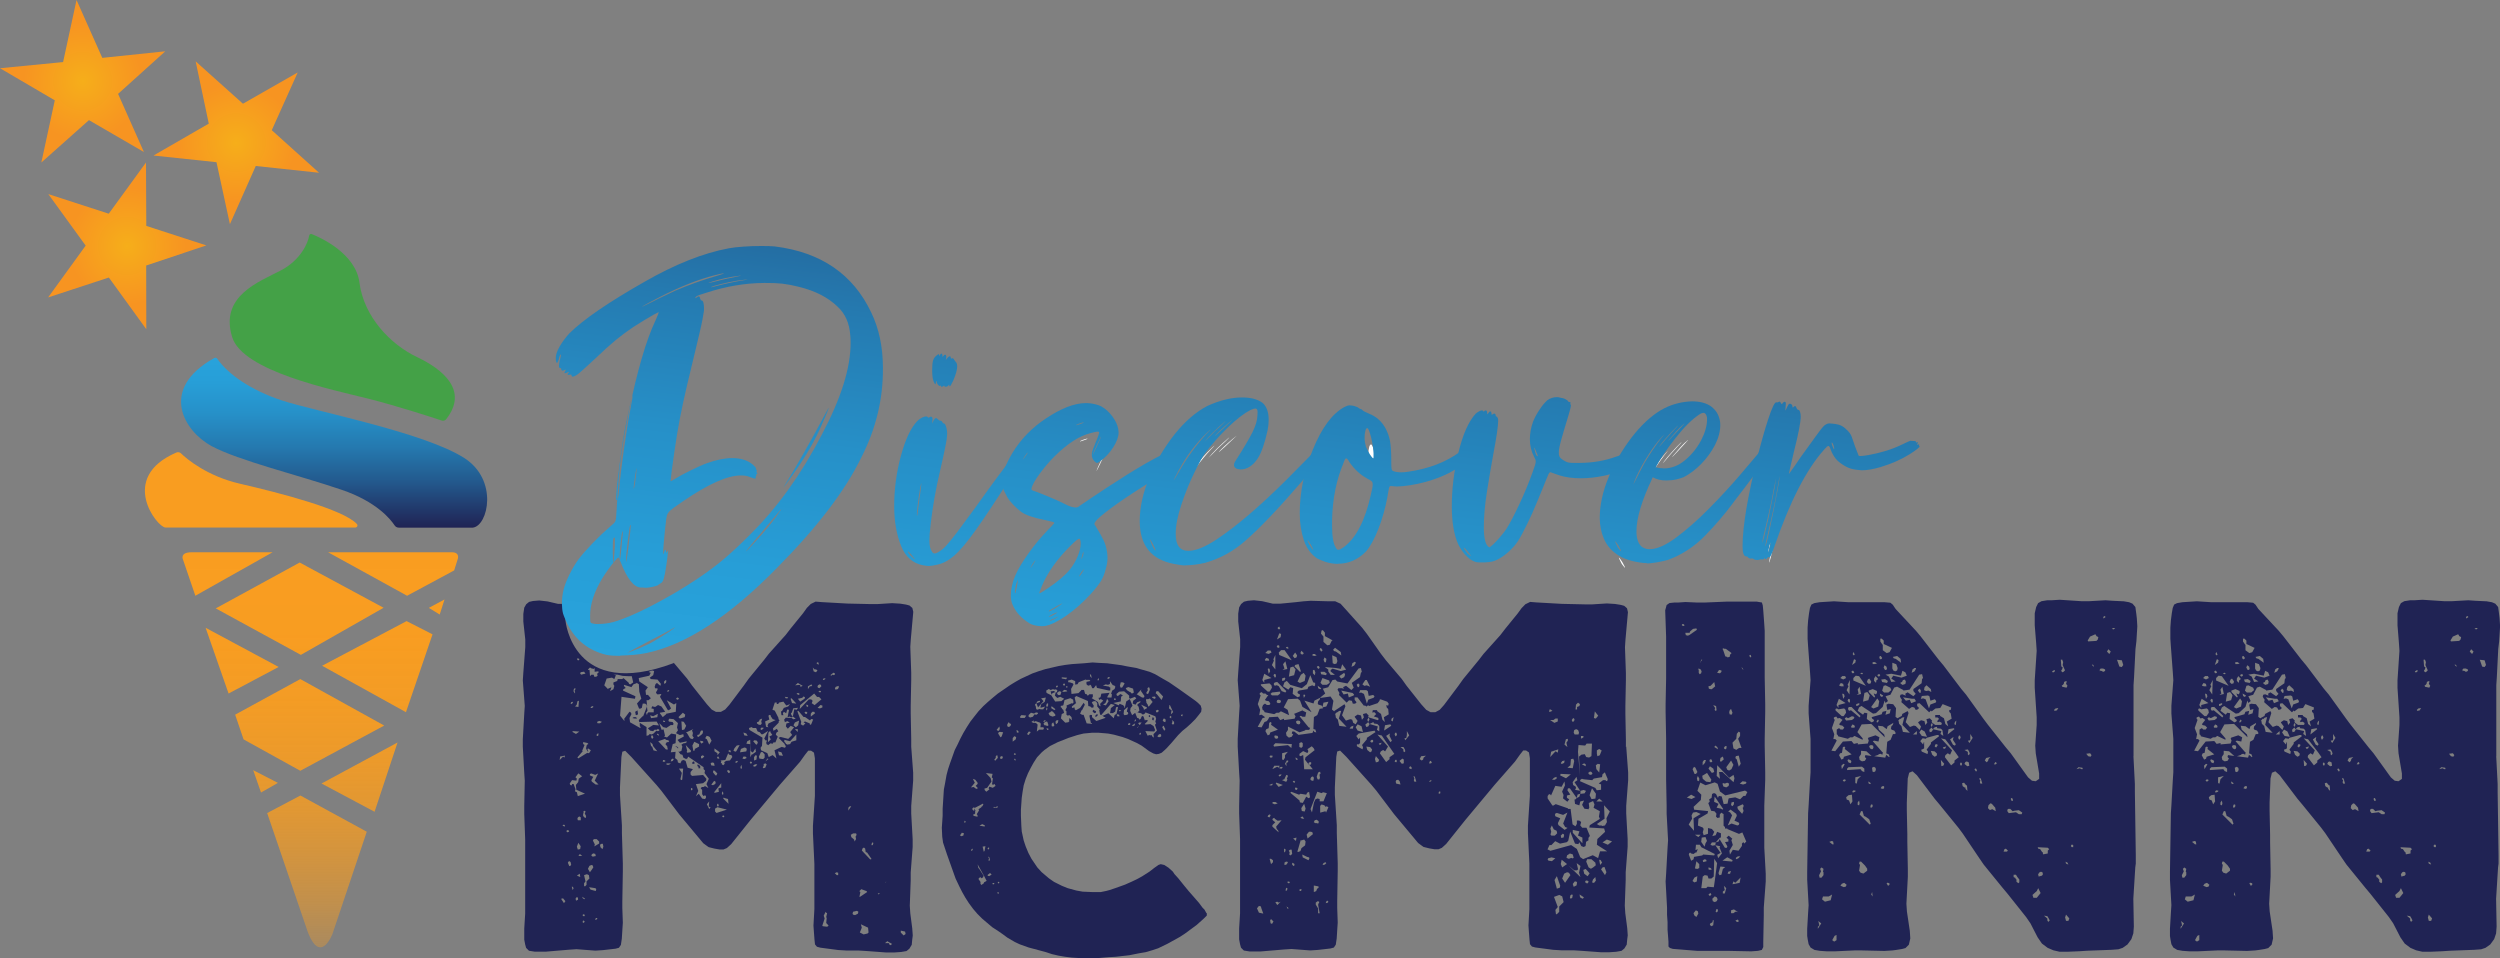 <?xml version="1.0" encoding="UTF-8"?><svg id="a" xmlns="http://www.w3.org/2000/svg" width="243.68" height="93.38" xmlns:xlink="http://www.w3.org/1999/xlink" viewBox="0 0 243.68 93.38"><rect x="0" y="0" width="243.68" height="93.38" fill="#808080" stroke="none"/><defs><linearGradient id="b" x1="66.55" y1="65.21" x2="75.04" y2="-4.39" gradientUnits="userSpaceOnUse"><stop offset="0" stop-color="#28a3dc"/><stop offset=".15" stop-color="#279ed7"/><stop offset=".33" stop-color="#2690c8"/><stop offset=".52" stop-color="#257ab0"/><stop offset=".72" stop-color="#235b8f"/><stop offset=".92" stop-color="#213365"/><stop offset="1" stop-color="#202354"/></linearGradient><linearGradient id="c" x1="90.67" y1="69.9" x2="99.72" y2="-4.26" xlink:href="#b"/><linearGradient id="d" x1="103.34" y1="71.45" x2="112.39" y2="-2.72" xlink:href="#b"/><linearGradient id="e" x1="116.97" y1="73.11" x2="126.02" y2="-1.05" xlink:href="#b"/><linearGradient id="f" x1="131.78" y1="74.92" x2="140.83" y2=".75" xlink:href="#b"/><linearGradient id="g" x1="146.87" y1="76.76" x2="155.92" y2="2.59" xlink:href="#b"/><linearGradient id="h" x1="160.45" y1="78.42" x2="169.51" y2="4.25" xlink:href="#b"/><linearGradient id="i" x1="174.54" y1="80.14" x2="183.6" y2="5.97" xlink:href="#b"/><linearGradient id="j" x1="32.58" y1="34.87" x2="32.58" y2="51.43" xlink:href="#b"/><radialGradient id="k" cx="8.06" cy="7.92" fx="8.06" fy="7.92" r="7.99" gradientUnits="userSpaceOnUse"><stop offset="0" stop-color="#f6ae1a"/><stop offset=".72" stop-color="#f79421"/></radialGradient><radialGradient id="l" cx="23.03" cy="13.92" fx="23.03" fy="13.92" r="8.01" xlink:href="#k"/><radialGradient id="m" cx="12.4" cy="23.97" fx="12.4" fy="23.97" r="7.92" xlink:href="#k"/><linearGradient id="n" x1="31.22" y1="53.83" x2="31.22" y2="92.34" gradientUnits="userSpaceOnUse"><stop offset="0" stop-color="#f99d20"/><stop offset=".22" stop-color="#f99d20" stop-opacity=".99"/><stop offset=".38" stop-color="#f99d20" stop-opacity=".95"/><stop offset=".52" stop-color="#f99d20" stop-opacity=".89"/><stop offset=".65" stop-color="#f99d20" stop-opacity=".8"/><stop offset=".76" stop-color="#f99d20" stop-opacity=".69"/><stop offset=".88" stop-color="#f99d20" stop-opacity=".55"/><stop offset=".98" stop-color="#f99d20" stop-opacity=".38"/><stop offset="1" stop-color="#f99d20" stop-opacity=".35"/></linearGradient></defs><path d="M65.67,64.6l1.31,1.55.47.66,1.45,1.83.47.52.42.23h.47l.42-.23.42-.47,1.41-1.88.47-.66,1.5-1.83.47-.61,1.64-1.83.47-.61,1.22-1.5.37-.52.38-.38.47-.23.61.05,2.49.14,2.2.05h.75l1.41-.09.8.05.56.09.33.09.28.24.09.38-.05.56-.19,2.11-.05.75.09,2.49v.75l-.05,2.49v.75l.05,2.49v.75l.19,2.54v.75l-.19,2.49v.75l.14,2.49v.75l-.19,2.49v.75l-.09,2.49.05.75.19,1.46.05.7-.05.38-.05.52-.23.38-.28.23-.52.09-.7.05h-.75l-1.88-.14-.8-.05h-1.17l-.84-.05-1.74-.23-.33-.09-.19-.23-.05-.47-.05-.66-.05-.7.09-1.6v-4.42l-.14-2.96v-.75l.19-2.91v-3.66l-.09-.56-.28-.19h-.28l-.33.42-.47.66-1.97,2.25-2.86,3.43-1.88,2.35-.42.38-.33.14h-.37l-.52-.09-.56-.14-.52-.38-2.35-2.82-1.74-2.3-.47-.56-2.44-2.72-.61-.61-.28.09-.09.52-.14,2.96v.75l.19,2.96v.75l.09,2.96v.75l-.05,2.91v.7l.05,1.41-.05.75-.05.8-.09.61-.19.28-.33.09-1.22.14-.75.05-1.83-.14-.75.05-2.25.19h-1.08l-.56-.09-.28-.28-.09-.33-.09-.47v-1.08l.09-1.46v-7.23l-.09-2.49v-.75l.05-2.49-.05-.75-.14-2.54v-.75l.14-2.49.05-.75-.19-2.49.05-.75.19-2.49v-.75l-.19-1.74v-.75l.09-.61.19-.33.28-.23.38-.09.61-.05.8.09,1.03.24h.75l-.02,1.64s.71,7.82,10.53,4.14ZM54.55,74.08l.33-.33.14.09.05-.19-.47.09-.05.33ZM55.11,87.84l-.23-.28-.19.05.28.42.14-.19ZM54.97,80.37l-.14.09.05.05.19.05v-.09l-.09-.09ZM55.25,81.08l.09.05.14-.09-.05-.09-.09-.05-.14.09.05.09ZM55.67,84.27l-.05-.23-.09-.09h-.09l-.09.14.14.33h.09l.09-.14ZM56.09,76.94l-.05.19.19.09.09.38.7-.24-.84-.38-.05-.47.23-.28.05-.33.33-.24-.37-.28-.28.38.14.14-.05.19-.42-.05-.23.33.05.14.14.05.05-.14h.14l.19.52ZM55.62,68.58l.05.05.14-.09.05-.14-.19.05-.05.14ZM55.91,86.57l-.09-.14h-.09l.09.33.09-.19ZM56.47,71.31l-.66-.05v.09l.33.19.33-.23ZM55.91,67.41l.14.19v-.14l-.05-.14.09-.14v-.09h-.09l-.09.14v.19ZM56.19,68.72l-.14.14.33.05.05-.61-.14.05-.09.38ZM56.33,87.51l-.05-.05h-.09l-.09.14.05.19.19-.09v-.19ZM56.23,64.22l.09.14h.09l.05-.05v-.09l-.14-.05-.09.05ZM56.23,82.53l.09.28.23-.05.05-.28-.23-.33-.14.38ZM56.56,85.49l-.05-.33-.28.19.33.14ZM57.22,73.42l.05-.05.09.05.09-.05.14-.24-.28-.19-.05.14.09.14-.05.05-.14-.23v-.05l-.05-.05v-.05l.05-.05v-.14l.09-.14h.05l.05-.05-.09-.09-.42-.09v.19l.14.09-.23.56.05.05-.52.61.09.09.84-.52ZM56.33,79.95h.28v-.28l-.14-.09-.14.09-.05.14.05.14ZM56.38,83.43h.37l-.23-.19-.14.19ZM56.56,65.67l.09.09.19-.05.23-.05-.14-.19-.33.05-.05.14ZM57.03,87.6l-.28-.19.05.14.14.09h.05l.05-.05ZM56.98,89.16l-.09-.05-.09.05v.09l.05.05h.14v-.14ZM56.98,89.81l-.09-.09-.09.05v.14l.05.05.09-.05.05-.09ZM56.89,79.25l-.05.05v.24l.19.19h.05l.05-.19-.09-.14v-.05l-.05-.05.09-.19-.09-.09-.14.09.05.14ZM57.17,85.91l.28-.28-.05-.33-.19-.09-.28.09.14.61-.14.19v.24l.05.05h.05l.14-.14v-.33ZM57.5,65.91l.14-.14h.23l.05.19h.19l.14-.09-.05-.19.19-.19-.14-.05-.29.04v-.37s-.08.09-.08.09l-.23-.05-.14-.09-.19.19v.05h.14l.05.61ZM57.31,84.69l.19.33.14-.19.19-.28-.05-.19-.14-.05-.19.09-.14.28ZM57.55,86.71l.52.14.05-.19-.09-.09-.61-.09.14.23ZM57.69,76.19l.37.28h.28l-.37-.38.33-.7-.28.14-.38-.14-.14.05v.14l.33.14-.19.33.05.14ZM57.69,69.01l.14-.09v-.05l-.05-.05-.14.05-.09.14h.14ZM58.02,83.47l.05-.05-.05-.19-.19-.05-.14.09-.05.14.14.09.23-.05ZM58.39,82.02l-.23-.23h-.28l-.09.14.19.38-.05.19.47-.28v-.19ZM58.2,89.48h-.09l-.09.09v.05l.05.05.14-.09v-.09ZM58.34,71.5h-.09l-.09.09v.14h.14l.05-.24ZM58.44,70.27l-.19.05-.05.09.05.09h.23l.19-.14-.23-.09ZM58.81,82.53l-.05-.28h-.14l-.14.09.05.24.19.19.09-.23ZM58.91,63.18l.23.19.07.35.45.04-.34-.2v-.05l.19-.14.66.28.47-.09-.28-.47-.19.38-1.27-.28ZM60.64,66.19l.14-.09.52.47v.09l.14.05.28-.19-.14-.61h-.35s-.54-.03-.54-.03l-.51-.12h-.39s.24.05.24.05l-.15.38-.23-.14-.52.09-.23.66.37.38v-.05l.33-.14-.14.38.33-.19.09-.33-.09-.14v-.19l.37-.14.05-.19h.42ZM59.56,62.81l.33.33h.09l.05-.09-.14-.19-.33-.05ZM63.32,71.54l.19.05.19-.09.28-.28.14.05.14-.05v-.09l-.14-.09-.09.09h-.23l-.14.14-.28-.05-.23-.23.52-.33.56.05-.23-.38-1.69.05-.05-.19.38-.38h.05l.37-.94.05.42-.14.19.09.23.05-.19.09-.09h.52v-.33l-.23-.05v-.05l.05-.05v-.05l.09-.09v.05l.23.05.28-.19.33.14.37.52-.52.09v.05l.28.38.33-.28v-.05l.94-.19.05-.85-.23.14-.7-.42.42.8-.23.19-.05-.05h-.05l-.75-1.27.14-.28-.38.05-.14-.14v-.09l.14-.23v-.14h-.23l-.05-.14.09-.28.09-.05v-.05h.05l.33.28.05-.19-.33-.42-.66-.05-.09-.14.33-.24.09-.38-.14-.09-.04.04-.12-.02-.23.14.2.08-.14.28-1.03.23.05.33.84.56-.23.33.05.42h.19l.28.33-.23.19h-.19l.05.47-.19-.14h-.23l-.09.42-.19.09-.09-.05-.19-.47.42-.47-.19-.66v.05l-.05-.8-.23-.14v.05l-.28.09-.19.24v.05l-.75-.23v.14l.09.05v.05h.05v.09l-.19.09-.05.14,1.22.56-.05.24-1.31-.19-.14,1.83.37.47h.09v-.05l-.05-.05h-.05l.56-.75.14.09.05.14-.19.38.05.42.99.56.05-.09-.09-.09v-.33l.66.42v.85l.19-.05.14-.14ZM62.05,69.99l.05.05h-.23l-.23-.05.14-.09h.19l.05.05h.05v.05ZM62.14,69.24l.05.38-.14.09-.14-.09h.05l-.05-.24.23-.14ZM63.04,68.87v-.14l.05.05-.05.09ZM63.65,69.81l-.28-.09.09.28.61-.09.05-.33-.47.24ZM64.07,73.23l-.42-.52-.05-.19-.23-.19.09.38.05.05h.05l.14.38.37.09ZM63.6,71.68h-.09l-.05.14.05.14.09.05.09-.14-.09-.19ZM64.21,71.64v-.05l-.14-.09-.05.09.23.14-.05-.09ZM64.91,73.05h.19l-.05-.19v-.09l-.19-.24.14-.19h.14l.09-.09-.09-.09-.23-.05-.09-.09-.66.23.75.8ZM68.81,77.6l-.09-.09-.14.09-.14-.19v-.42l-.14-.14.05-.09.09-.05h.14l.14-.09.33.19-.19-.38.23-.52-.42-.56.05-.24-.14-.14v-.19l-1.5-1.03-.09.19h-.05l-.05.05-.28-.14-.09-.28-.19-.05-.19-.24v-.05l.05.05.23-.09.09-.42-.09-.19.23-.14h.14l.14-.09v-.09l-.66.14-.23-.28.61-.33-.05-.23-.33.09-.38-.19.19-.28-.09-.28.09-.42-.42-.38-.42-.05-.09.14.05.14.37.05.09.19-.05.05v.05h-.23l-.42.28-.37-.09v-.05l-.33-.33.23.66.19-.05.14.61-.09.09.28.09.42-.38.47.09-.05.85-.28.09-.19.8.47-.05-.05.61.23.19.05.24.23.09.14-.28.19-.05.19.09.19.66.52.14-.23.28v.24l.14.14,1.08-.09.33.38-.05.19-.28.23-.7.09.23.66-.23.52.28-.24.33.47.28.05.09-.14v-.14ZM64.87,74.17l-.14-.09h-.09l-.05.14.14.05.14-.09ZM64.63,70.23v.09l.05.05h.14v-.09l-.19-.05ZM64.72,66.66l.19-.09.05-.23-.09-.05-.14.14v.23ZM65.38,74.41h-.42v.09l.05.05h.19l.19-.14ZM65.01,67.36l.05.05h.09l.09-.09-.05-.05h-.05l-.14.09ZM65.66,73.99l-.09-.05-.14.09-.05.19.19-.05.09-.14v-.05ZM66.13,72.9l-.05.05-.14-.14-.14-.09.19.05.14.14ZM65.9,68.07l.05.09.09.05.09-.05.05-.09-.14-.09-.14.09ZM66.55,69.48l-.42.42.14.14.47-.14.05-.24-.23-.19ZM66.6,74.92h-.42l.28.42-.14.61.09.09.09-.05.09-1.08ZM66.88,70.74l-.23-.38-.23-.05.05.85.23-.05.19-.38ZM66.98,73.19l-.05.09.05.09.33-.05.05-.14-.52-.56.14.56ZM66.88,71.4v.05h.05v-.05l.33.56.23.09.14-.14-.14-.19.05-.28-.09-.24.14-.14-.7.33ZM67.49,76.85l-.09-.05-.05.05v.14l.05.05.09-.05v-.14ZM67.63,74.17l.09.24-.14.05-.14-.05.05-.05v-.09h.09l.05-.09ZM67.68,72.29l-.19.38.09.52.14-.05v-.14l.42-.23v-.24l-.47-.23ZM67.96,71.78l.14.05.14-.14h.05l.19-.19.05-.19-.09-.14-.14.09-.14.33-.19.05v.14ZM68.2,74.64h.05v.28l-.05-.05-.09.05-.05-.19-.05-.05h-.05l.05-.19.19.14ZM68.57,72.34l-.05-.09-.28-.05.05.19.09.09.19-.14ZM68.52,73.61l-.19.09v.19l.09.05.23-.19-.14-.14ZM68.76,71.97l.14.09.23.52.23-.38-.19-.38h-.05l-.05-.05-.19-.05-.14.23ZM69.27,78.68l-.19-.05.05-.52-.23.28.23.47.14-.19ZM69.27,74.36l.05.24.33.05-.05-.28-.14-.05-.19.05ZM69.51,76.52l.19-.09.05-.09v-.14l-.14-.09-.28.38.19.05ZM69.65,75.11h-.14v.19l.23.28h.09l.09-.19-.28-.28ZM69.7,77.27l.37-.09-.05-.33.28-.09v-.42l-.7.89.09.05ZM69.65,73.23l.28.19v.19l.23-.28-.52-.38v.28ZM70.87,78.92l-.94-.24-.23.14v.28l.14.14,1.03-.33ZM69.93,73.94h.19l-.09-.19h-.09l-.05.09.05.09ZM70.02,78.35h-.09l-.05.14.09.14.09-.09-.05-.19ZM71.39,73.8l-.09-.19-.23-.05-.09-.14-.28.66-.47.05.09.09-.05.05v.14l.09-.05v.14l.14.09.14-.14-.05-.14.09-.09h.05v-.05l.42-.05.23-.33ZM70.4,77.46h.05l.05-.05v-.14l-.09-.14-.05.19.05.14ZM70.59,79.53l-.09-.05-.09.05v.09l.09.05.09-.05v-.09ZM71.01,78.35l-.05-.47-.33-.09-.09-.05-.05.09.52.52ZM71.15,75.21l-.05-.09-.09-.05h-.09l-.05.09.14.19h.09l.05-.14ZM71.01,73.23l.14.09h.09l-.05-.19h-.14l-.05.09ZM72.09,72.62l-.28.05-.23.28-.09.23.19.09.09-.05.33-.61ZM71.9,74.17h-.09l-.14.09v.05l.09.05.14-.09v-.09ZM72.79,73.05l-.05-.14-.19-.05-.33.14-.09.33.61-.09.05-.19ZM72.32,74.88l-.05-.33-.09.19v.14l.09.05.05-.05ZM72.74,73.8l-.09-.05h-.19l-.09.19.19.05.19-.09v-.09ZM72.46,71.4l.09.28.33.05-.14-.24-.28-.09ZM73.35,73.52l.33-.24-.05-.33-.23.38h-.09l-.14-.14-.05-1.08-.28.14-.09.24.38.05v1.27l.14-.28h.09ZM76.54,72.67l-.09-.19-.56-.56.19-.09.75.19.38-.38-.19-.28.38-.47-.33-.14-.28.28-.19-.23.05-.28.33-.09-.23-.14-.23.09v.05l-.09-.28.19-.23.05.05h.47l.19.14.23-.05-.28-.23.14-.7.23.05.14-.19-.47.05-.14.42-.09.05.05.19.14.14-.14.09-.19-.09-.19.09.14-.7-.09-.09-.09.05-.09.33-.23-.14-.09.14.05.19h-.19l-.05-.38h.09l.19-.33.42-.14.19-.23-.37.14-.28-.38-.42.09-.09.14h-.14v-.14h-.19l-.23.7.23.09.38.75-.05.05.14.14-.09.09v.14l-.56.56.05.23.33-.19.14.24-.19.14-.05.19.19.19-.23.56h-.19l-.09.14-.19-.05-.19.14v.05l-.19-.09-.05-.14.09-.28-.05.05h-.09l-.14-.19.38-.75-.52.33h-.14l-.14-.19-.23-.09-.14-.33h-.33l-.09-.09-.28.09.05.19,1.27.75-.05.8-.14.19.05.24.61.28.14.38.38-.19.37.33-.19-.8.7-.33.33.09.09-.19ZM73.31,74.36l-.05-.09-.09-.05-.09.09.09.14.14-.09ZM73.87,72.39l-.09-.19-.23-.05-.14.09.28.33h.09l.09-.19ZM73.82,74.5h-.23l-.19.14.09.09.19-.05.14-.19ZM73.64,73.61l-.14.19v.33l.23-.09.05-.38-.14-.05ZM73.78,70.51l.19.14h.19l.09-.14-.05-.19.09-.28-.23.09-.09.19-.19.09v.09ZM74.01,73.94l.38.05.14-.14v-.33l-.23-.24-.14.05-.19.42.05.19ZM74.39,70.93h-.19l-.09.14.14.09.19-.19-.05-.05ZM74.72,74.5l-.09-.09-.19.05v.19l-.09.14.05.09.19-.05.14-.33ZM75,70.13l-.42.19.09.52.23.05-.09-.14.09-.23.7-.33-.28-.09-.19-.28v-.09l-.14-.05-.09.09.09.38ZM74.9,73.99l-.05-.05h-.05l-.19.28.28-.23ZM75,71.78l.28-.14-.19-.28v-.09h-.05l-.14.14-.05.94.28-.28-.14-.28ZM76.31,73.66l-.14-.33-.33-.09.09.38.38.05ZM77.62,71.59l-.61.66-.56-.14v.19l.14.14v.05l.14.09.28-.05.14-.23.47-.14v-.56ZM76.5,67.93l.09.14h.19v-.05l.05-.05-.33-.05ZM77.06,68.11l.14.42.42.05-.47-.52-.09.05ZM77.9,70.23l-.42.19-.14.28.23.19.23-.19.09-.47ZM77.48,66.8l.52-.05v.14l.05.05.19-.09-.47-.28-.28.24ZM77.76,71.07h-.28l.28.28v-.28ZM77.86,67.74l.09-.09-.09-.09h-.19v.09l.19.09ZM79.27,70.13l-.19-.05-.14.14-.47-.33h-.14l-.52-.61-.09.05.38,1.03-.05.23.23.14.23-.23-.19-.09.14-.09.47.19v.09l.05.05.09-.05.19-.47ZM78.19,68.02l-.42.09.23.28.42-.28.05-.14-.14-.09-.14.14ZM80.06,68.16l-.23-.23h-.19l-.28-.33-1.36,1.13-.05.38.89-.94h.23l.14.14-.09.23.28.19.66-.56ZM78.61,69.38h-.14l-.05.09.14.14.09-.05.05-.09-.09-.09ZM78.7,68.91l.09-.09-.05-.09-.14-.05v.14l.09.09ZM78.75,67.17l.19-.28h.14l.09-.09-.09-.09-.33.19v.28ZM79.45,69.52l-.09-.14h-.19l-.14.19v.28l.42-.33ZM79.22,65.06l.09.38.23.09.14-.19-.14-.09h-.14l-.19-.19ZM79.59,64.64l.09.09.14.05-.05-.19-.05-.05-.14.09ZM79.87,66.71l-.14.09-.05.14.05.09.14.05.19-.19-.05-.14-.14-.05ZM80.16,68.96v-.19l-.19-.05-.28.28.23.05.23-.09ZM79.92,67.32l-.09.05-.05.05.05.05h.19v-.09l-.09-.05ZM80.77,90.24l-.19-.24h-.05l.05-.52-.05-.09.09-.38-.09-.05-.05-.09-.19.38.09.28-.23.7.05.05.42.05.14-.09ZM80.2,66.19l.05.09h.05l.14-.09v-.09l-.19.05-.05.05ZM81.28,65.81l.09-.05v-.14l-.14-.05-.28.23.05.05h.05l.09-.09.14.05ZM81.75,66.85l-.28.09-.09.14.05.14.23-.05.09-.14v-.19ZM81.7,85.07l-.14-.05-.19.09.19.19h.14v-.23ZM82.69,79.01l.28-.42h-.14l-.14.14v.28ZM82.97,81.59l.28.24.05.19.14-.23-.05-.28h.05l.05-.19-.05-.09h-.28l-.23.14.05.23ZM83.67,88.87l-.14-.09-.38.09-.05.19.05.09.19.05.28-.14.05-.19ZM83.86,86.95l-.09.47h.05l.7-.47-.05-.09-.52-.19-.19.19.09.09ZM84.66,90.89l-.05-.47-.7-.33.09.33-.19.47.37.19.38-.09.09-.09ZM84.94,83.71l-.42-.61-.14-.05-.05-.33-.09-.09h-.09l-.09.09-.05.19.8.85h.09l.05-.05ZM85.13,82.16l-.09-.05-.05.05-.05.19.05.05.09-.05.05-.19ZM85.74,87.09l-.05-.05-.09.05h-.05l.05.05v.05l.14-.09ZM86.25,86.05l.14-.09h-.05l-.09.09ZM86.91,91.97l-.19-.09-.23-.14-.23.19h.38l.09.19h.14l.05-.14ZM88.27,91.03l-.05-.23-.42-.09v.19l.28.28.19-.14Z" fill="#202354"/><path d="M117.63,89.01v.23l-.3.3-.68.61-.46.34-.72.53-.46.3-.76.42-.49.27-.87.42-.57.19-.65.19-.65.11-.95.19-1.33.15-.68.04-.95.08h-1.98l-.65-.04-.65-.08-.65-.11-.65-.15-.57-.19-1.71-.46-.84-.3-.49-.23-.72-.42-.46-.34-.49-.34-.53-.34-.99-.84-.46-.46-.42-.49-.42-.57-.34-.53-.3-.53-.27-.53-.38-.8-.57-1.6-.27-.76-.38-1.14-.08-.57-.04-.88.04-.57.04-.61v-.65l.08-1.29.04-.61.11-.57.15-.84.15-.57.19-.57.19-.53.27-.76.27-.53.27-.57.3-.57.34-.57.34-.53.38-.49.42-.53.46-.49.46-.42.49-.42.46-.38,1.22-.84.49-.3.53-.3,1.14-.53.65-.23.61-.19,1.29-.3.65-.11.65-.08,1.18-.08.84-.08.57.04.84.04,1.41.19.53.11.87.15,1.33.38.53.23.84.49.53.3.99.68,1.18.84.42.3.23.19.27.27.08.3-.04.3-.23.3-.34.42-.42.42-.42.38-.42.34-.42.42-.65.76-.42.46-.19.19-.34.3-.27.11-.27.04-.27-.08-.42-.23-.72-.53-.49-.27-.84-.38-.53-.19-.84-.23-.57-.11-.95-.08h-.61l-.84.08-.61.15-.84.27-.57.23-.49.19-.76.38-.53.38-.27.23-.46.49-.34.53-.27.49-.27.53-.23.57-.19.61-.11.65-.08.57-.08,1.14v.61l.04.95.04.57.19.88.19.57.27.65.3.57.57.84.42.46.72.61.49.34.76.38.57.23.84.23.61.11.91.04h.87l.53-.11.3-.08.57-.19.95-.34.61-.27.57-.27.49-.27.72-.46.49-.38.38-.27.23-.08.34.08.42.27.42.38.15.23.38.42.61.76.38.46,1.03,1.18.34.46.19.19.19.34ZM93.95,81.2h-.11l-.08-.04-.19.27.15.08.19-.08.04-.23ZM94.14,80.1l-.11-.11-.04.11v.08h.08l.08-.08ZM95.02,76.29l-.38.46.27-.04.19.15.15.04.04-.11-.19-.19.19-.19v-.11l-.23-.3-.23-.08.19.38ZM94.83,82.72l-.11.04-.08.11.04.04v.04l.11-.08.04-.15ZM95.28,79.6v-.15l-.08-.08.23-.38-.04-.04v-.08l.27-.19v-.04l.04-.04h.04l.11-.19-.04-.08-.8.42-.04-.04h-.11l-.11.15.19.19.04-.11-.04-.11h.04l.11.19-.04.04v.23l-.08.08h-.08l-.04.08.08.08.34.08ZM96.16,85.85l-.19-.38-.68-1.22.08.38h.04l.46.72-.04.15-.15.11-.11-.11-.15.08-.04.11.19.27v.19l.08.11.23-.15.04-.11.27-.15ZM96.01,80.52l-.04-.08-.23-.11-.27.15.49.08.04-.04ZM95.78,82.53l.11.49.08-.08.08-.46-.27.04ZM96.77,76.79l.27-.19-.11-.19-.11.08h-.08l-.04-.08.08-.53-.11-.11.08-.34-.65-.08.46.49.08.34-.42.61-.27.08.04.15.15.15.3-.23-.08-.11.08-.15.34.11ZM96.42,82.61h-.08l-.08.08.04.11.11-.04v-.15ZM96.65,85.24l-.15-.15-.23.19v.08l.15.04.23-.15ZM96.42,83.71l-.08.11.04.08.11-.04-.04-.27-.15-.11.11.23ZM96.92,86.11l-.04-.04h-.11l-.04.08.04.04h.11l.04-.04v-.04ZM96.92,78.69v-.04h-.04l-.04.11.38-.04.04-.08v-.04h-.08l-.19.11-.08-.04ZM96.92,74.01l.04.11h.11l.04-.11h.04l.11-.15-.04-.23h-.08l-.08.08v.15l-.04.04v.04l-.11.08ZM97.15,71.15l.11.08h.11l.08-.19-.04-.23-.27.34ZM97.37,87.03l-.08-.08-.08.04.04.11h.11v-.08ZM97.41,86l-.04-.04h-.08l-.04.04.04.11.11-.04v-.08ZM97.79,71.38l-.27-.04h-.15l-.08.15.23.38.11-.08.15-.42ZM97.75,73.9l-.04-.19h-.11l-.08.04-.04.11.04.11h.11l.11-.08ZM98.55,70.66l-.04-.11-.08-.04h-.04l-.04-.11-.08.04-.11.23.08.19.19-.04.11-.15ZM99.05,71.84l-.19-.08-.15.19v.34l.3-.23.04-.23ZM99.01,73.48l-.11-.08-.08.11.08.08.11-.04v-.08ZM99.01,74.05l-.04-.04-.04-.08-.08.08.04.08.11.04v-.08ZM99.31,71.38l-.08-.15-.15-.08.04.27.19-.04ZM99.46,69.98h.42l.15-.23-.34-.04h-.15l-.04.04v.04l-.04.04h-.04l.04.15ZM100.11,71.54l.08.08h.11l.04-.11.11-.08-.04-.11h-.15l-.15.23ZM100.26,69.86l.15.08.27-.08.15-.23.19.04.15-.11v-.08l-.19-.04-.19.11-.3-.08-.23.23v.15ZM101.75,71.04l-.04-.15h-.3l.04-.34-.08-.11-.42-.15-.19.08v-.15l-.23.15.23.11v-.04l.23.04.15.15-.08.68.23-.19h.38l.08-.08ZM100.87,68.72l.08.08.04.27.08.11.3-.08.04.04h.27l.19-.27-.42.11-.04-.04.08-.3.34-.23.11-.42-.46.08.23.27-.53.61-.15-.38-.11.04-.04.11ZM100.99,68.57l.38-.15v-.08l-.04-.04-.19.04-.15.23ZM101.86,70.32l.08-.11h-.15l-.08.08v.08l.15-.04ZM102.2,70.7l-.11-.34-.08-.04-.19.08-.11.15.11.15h.15l.08.08.15-.08ZM101.97,67.31l.04.23.46.23.38.61.61-.04.27-.23-.38-.19-.3.11-.23-.23.08-.3.04-.04v.04l.08-.04.04-.19-.15-.08-.15.04v-.04h-.23l-.08.08-.23-.11-.23.15ZM101.97,68.76l.08.19.11-.19v-.19h-.11l-.08.19ZM101.97,69.25l.11-.11v-.11l-.04-.04h-.04l-.04.27ZM102.2,71.04l-.19-.08.04.15.04.04h.08l.04-.11ZM102.85,69.63l-.23-.27-.15-.04-.11.11-.11.04-.04.08.11.19.27.11.27-.08v-.15ZM102.51,67.73l-.11-.34.34-.04.11.11-.27.11-.08.15ZM102.77,69.21l.11-.08-.38-.3-.04.19.3.19ZM102.77,70.7l-.11-.3-.15.15v.23l.15.04.11-.11ZM103.15,70.2h-.15l-.11.11v.19l.08.08.15-.15.04-.23ZM102.92,66.97l.08.04.08-.04.04-.11-.08-.04-.08.04-.04.11ZM103.11,67.46l-.08.11.08.15.11.04.15-.04.08-.27-.15-.08-.19.08ZM104.48,70.2l-.04-.3-.19-.19-.19.04-.11-.08v-.34l-.11-.11.15-.3-.04-.15.53-.23.08.04.08-.11-.04-.27-.27-.15-.57.19-.11.49-.15.08-.08-.04-.04.15.11.08.04.11.11.08.08.3-.23.11-.08.42.42.42.3-.04.11-.11v-.04h-.04l.04-.27.23.23ZM103.49,66.13l.42.08.11-.15-.53-.04v.11ZM103.53,67.43h.23l.27-.04-.08-.11-.23-.04-.19.19ZM103.68,66.82h.08l.04-.04v-.11l-.04-.04h-.08l-.08.11.08.08ZM104.06,66.93l-.04-.04h-.08l-.04.04v.04l.11.08.04-.11ZM104.1,66.36l.04.15h.15l.3.11.04.11-.23.42.04.49.68-.08.27-.27v-.04h.27l.11.38.15.04.11.15.15-.15h.34v.27l-.11.11.61.38.11.34.19.08-.08-.11v-.15l.3-.3-.23-.15-.19.08v-.11l-.04-.04v-.04l.04-.04v.04l.15-.08.08-.34.8-.08-.23.42.04.04h.38l.04-.3-.08-.08.11-.3.23-.15.08-.23-.11-.11-.15-.04-.27-.38v.27l-.19.08-.23-.04-.27.11.61.11v.04l.11.04v.27h-.04l-.04.04-1.22-.27-.08-.27-.23.3h-.15l-.11-.27-.11-.08-.08.11-.15-.04-.11-.11v-.23l.38-.08-.08-.11h-.34l-.04-.04-.68.27-.11.19-.23.04v-.34l-.34-.15-.38.11ZM108.82,69.63l.15-.69-.04-.04-.15.04-.08.42-.23.15h-.27l.08-.49.38-.3-.38-.11-.95,1.1-.11-.08-.08-.42h.04v-.08l-.23-.27v-.34l-.19-.19-.23.04-.11.11.19.3-.04.19h-.19l-.11-.11-.19-.04-.04-.49-1.14-.49-.15.15.11.49.04.04-.42.34v.11l.08.04.11-.04v-.04l.04.04h.04v.15l.11.11.42-.23.04-.08h.04v-.04l.27-.38.11.19-.27.53h-.04l-.15.34.19.11h.15l.3.84.49.04.04-.04-.04-.04h-.08l-.15-.72.15-.08.11.04v.19l.42.38.87-.3v-.08h-.11l-.19-.19.11.04.49-.23.53.49.08-.3.15-.11ZM106.23,65.75l.04.19.15.15-.08-.34h-.11ZM106.8,69.48l-.11.04-.19-.15.04-.19.3.15-.04.15ZM106.99,69.63l.04.04-.11.15-.19.08.04-.04v-.11l.08-.11h.15ZM106.99,66.32h.08l.04-.08v-.11h-.08v.04l-.04.04v.11ZM107.79,68.76l.27-.42-.15-.23-.08.23-.08.19-.23.15.27.08ZM107.94,66.17h.08l.11-.04.04-.11-.04-.04-.15.04-.04.15ZM108.82,67.65l.04.15.11.04.23-.19.23.11v.04l-.15.11-.04.46-.72.15.53.23.08-.15.38.15v.04l.08.08v.11l.04.04.15-.65.34-.23.27.65-.19.23-.04.27.19.42.3-.23.19.49.15.04.04.11h.08l.11-.11.04-.15.11-.08.04.04h.04l.15.42.08-.08.23.08-.34.34h.04l.04.04.49-.04.3.19.15.38-.08.15-.87-.04.23.46.15-.08.11.04.11-.04.08.15.15.11-.04-.34.34-.34-.19-.57.11-.15-.08-.15.08-.3-.08-.23-.95-.38-.11.15h-.04v.04h-.19l-.11-.15-.04.04-.38-.11v-.04l.04.04h.08l.15-.15-.08-.38-.11-.11v-.11l.3-.23v-.04l-.04-.04-.3.11-.15.23-.27-.11.04-.27.3-.23-.04-.08-.08-.04v-.04l-.49.19-.08-.08v-.23l-.49-.42-.49.04-.27.23ZM108.78,68.15l-.08-.08h-.08l-.04.08.04.08h.08l.08-.08ZM109.12,69.82l-.04-.15-.11-.04h-.08l-.04.08.08.11h.19ZM109.31,69.25l-.23-.04v.11h.11l.11-.08ZM109.16,66.85l.08.19.15-.04.23-.38-.15-.11h-.23l-.08.34ZM109.99,69.56l-.04-.04v-.11h-.08l-.04-.08.11-.38h-.08l-.3.27-.04.38.08.11.27-.04.11-.11ZM109.73,67.08l.11.19.3.19h.04l.15.15.19-.11-.08-.38-.46-.15-.27.11ZM110.18,70.58l-.04-.11-.11.04-.08.04v.08l.04.04h.11l.08-.08ZM110.64,70.51l-.3.19.08.08.15-.04.08-.23ZM110.72,69.18l-.3-.11.34.08h-.04v.04ZM110.75,70.17l-.04-.04h-.04l-.08.11v.11l.11-.08.04-.11ZM110.79,67.69h.04l.49.3h.19l.04-.15-.34-.49.04-.15-.46.49ZM110.87,70.96l.19-.27-.27.3.04-.04h.04ZM111.29,70.39l-.04.04h-.23l-.04.04h-.04v.04h.04v.04l.08.08v.04h.04l.19-.27ZM111.21,71.46l-.04-.04-.08.04-.04.11.04.04h.08l.04-.15ZM111.48,69.06v.08l.04.04.27-.15v-.08l-.57-.27.27.38ZM111.7,68.3l.04.08v.11l.15.23v.08l.08.08.38-.46-.27-.34-.19.08-.15-.04-.04.19ZM111.89,67.27l-.15.23.04.15.15-.04.15-.38-.04-.19-.04-.04h-.08l-.08.11.04.15ZM112.05,69.9l-.11-.11.15-.11v.11l.04.04-.08.08ZM112.27,67.92l.04.08.08.04.11.08.11-.04.04-.08-.08-.11-.3.04ZM112.35,70.2l-.04-.04v-.15l.04-.04v-.08h.04l.08.15h.04l-.04.04-.04.15-.04-.04h-.04ZM112.65,67.58l.11.08.46.57.15-.34-.49-.53-.19.04-.04.19ZM112.96,69.29l-.11-.11-.08.04-.11.04.04.15.08.04.19-.15ZM113.19,71.65l-.08-.11-.15.04-.15.19.11.08h.15l.11-.08v-.11ZM113.6,71.08l-.11-.19-.04-.11-.08-.04-.08.15.19.34.11-.15ZM113.41,70.05l-.08.19.11.11.15.04.04-.23-.11-.11h-.11ZM113.98,68.8l-.04.23.11.11.15.08-.08.42.23-.23-.3-.65-.11-.04.04.08ZM114.17,69.82l-.04-.04h-.04l-.08.08v.08l.15.08v-.19ZM114.44,70.36l-.23-.19.08.19-.08.15.08.11.15-.04v-.23ZM115.13,69.78l.11.04.04-.15-.04-.04h-.04l-.08.08v.08Z" fill="#202354"/><path d="M158.51,72.76l.19,2.54v.75l-.19,2.49v.75l.14,2.49v.75l-.19,2.49v.75l-.09,2.49.05.75.19,1.46.05.7-.05.38-.05.52-.23.38-.28.23-.52.09-.7.05h-.75l-1.88-.14-.8-.05h-1.17l-.84-.05-1.74-.23-.33-.09-.19-.23-.05-.47-.05-.66-.05-.7.09-1.6v-4.42l-.14-2.96v-.75l.19-2.91v-3.66l-.09-.56-.28-.19h-.28l-.33.42-.47.66-1.97,2.25-2.86,3.43-1.88,2.35-.42.38-.33.14h-.38l-.52-.09-.56-.14-.52-.38-2.35-2.82-1.74-2.3-.47-.56-2.44-2.72-.61-.61-.28.09-.09.52-.14,2.96v.75l.19,2.96v.75l.09,2.96v.75l-.05,2.91v.7l.05,1.41-.05.75-.05.8-.09.61-.19.28-.33.09-1.22.14-.75.05-1.83-.14-.75.05-2.25.19h-1.08l-.56-.09-.28-.28-.09-.33-.09-.47v-1.08l.09-1.46v-7.23l-.09-2.49v-.75l.05-2.49-.05-.75-.14-2.54v-.75l.14-2.49.05-.75-.19-2.49.05-.75.19-2.49v-.75l-.19-1.74v-.75l.09-.61.19-.33.28-.23.37-.09.61-.05.8.09,1.03.24h.75l1.45-.14.8-.09.7-.05,1.78.05h.61l.52.24.47.52,1.64,1.83.47.61,1.36,1.93.47.61,1.55,1.83.47.66,1.45,1.83.47.52.42.23h.47l.42-.23.42-.47,1.41-1.88.47-.66,1.5-1.83.47-.61,1.64-1.83.47-.61,1.22-1.5.38-.52.37-.38.47-.23.61.05,2.49.14,2.21.05h.75l1.41-.09.8.05.56.09.33.09.28.24.09.38-.05.56-.19,2.11-.05.75.09,2.49v.75l-.05,2.49v.75l.05,2.49v.75ZM123.14,89.06l-.19-.52-.05-.19-.19-.05-.19.24.19.42.42.09ZM129.47,68.4l-.47.09-.09.42-.09-.14-.33-.09v-.05l-.05-.05.05-.24.14-.14.05-.19-.56.28-.09.28-.89-.28.7,1.13-.89-.52-.23-.61-.23-.19-.94.05-.42.8.38.24.14.52-.8-.38-.19.14h-.23l-.23.14-.94-.19-.05-.14-.14-.09-.05-.24.09-.23.19-.14.19.14h.23l.09-.09v-.09l-.14-.19-.28-.05-.09-.09.33-.47h-.14l-.14-.14h-.23l-.14-.14-.19.09v.14l.09.09-.28.85.23.56-.09.52.23-.05.33.24-.05.05-.19.05-.47.85.38.05.28-.52.23-.09.14-.19.09-.19.84-.05.23.33.38-.14v.14l1.03-.14.09-.23-.14-.24.8-.33.38.19-.09.42h-.28l-.14-.09-.14.05.89,1.08.14.05-.09.19h-.38v.05l-.56.19-1.13-.56v.33l-.19.28.05.28.23.19.28-.09.14-.23-.14-.09.05-.19h.19l.42.33,1.36-.19.09-.24.09.14.19.05-.09-.28-.19-.05.05-1.17.33-.19.23-.61.33-.05-.05-.09.37-.09.19-.42ZM122.9,66.8l.14.14.52.47h.19l.23-.38-.05-.23-.19-.19-.84.09v.09ZM123.04,66.28l.19.28v-.28l.7-.19-.7-.42-.19.61ZM123.28,64.31l.05.09h.38l-.05-.19-.23-.09-.14.19ZM123.33,63.65l.33.09.28-.14-.09-.19h-.28l-.23.23ZM123.89,70.65l.05-.19-.09-.09-.14.09-.05.52-.23.09-.09.19.23.42.19-.09.05-.19.75-.28-.66-.47ZM123.75,65.2l-.09-.05-.09.05.09.47.14-.23-.05-.24ZM123.56,79.62l.19.05.09-.19v-.05l-.09-.05-.14.09-.05.14ZM123.7,76.52l.19.05.14-.05v-.14l-.33.14ZM123.79,73.84h.19l.05-.05v-.14h-.23l-.05.09.05.09ZM123.75,83.71l.14.52.19-.19v-.19l-.19-.14h-.14ZM124.12,89.81l-.23-.23-.09.14.05.28.14.05.14-.24ZM124.55,67.79l.23-.19v-.19l-.8.09-.14.14.14.14h.56ZM123.98,64.83l.33.42v-1.41l-.19.42.05.14-.19.42ZM124.5,74.74l.14.09.09-.19h-.52l-.19.33.47-.23ZM124.03,78.31l.23.09.28-.09-.23-.14h-.23l-.05.05v.09ZM124.92,79.95l-.38.05-.28-.19-.05-.09-.14.05-.05.14.28.24-.28.28v.14l.61.56-.05-.19-.14-.14-.05-.23.52-.61ZM124.36,65.77l-.09-.09-.09.05-.05.09.14.24.09-.09v-.19ZM125.91,72.53l-1.59-.09-.19.19.05.14,1.36-.14.33.28.05-.38ZM124.92,67.36l.37.14.09-.14-.89-.89-.23.05-.09.09v.14l.09.09.19-.05.19.09.28.47ZM124.59,71.92l-.05-.19-.28-.05-.05.09.05.19.19.05.09-.05.05-.05ZM124.83,87.89l-.19.09-.14-.09-.19.05.19.28.33-.33ZM125.06,76.52l-.66-.24-.05.09.28.33.42-.19ZM124.45,62.34l.37-.23.05-.28-.09-.09h-.09l-.23.61ZM124.45,63l.09.14h.09l.09-.05-.05-.19h-.14l-.09.09ZM124.45,68.44l.09.09h.23l.09-.14-.05-.14-.19-.05-.14.05-.05.19ZM124.55,61.3l.14.05.09-.09-.09-.19-.14.09v.14ZM125.2,63.37h-.33l-.23.24.05.23,1.22.52-.7-.99ZM124.64,75.63l.05.05.14-.05.09-.14h-.19l-.09.09v.05ZM124.97,74.88l.05-.09-.05-.05-.23.05-.05.09.19.05.09-.05ZM124.97,66.14v.23l.23-.05.09-.19-.09-.09-.23.09ZM125.11,74.08l.14-.23v-.24l.28-.33-.56.14v.61l.14.05ZM125.3,76.19h.09l.09-.19-.05-.14.09-.14v-.14l-.14-.05-.19.42-.23.09.33.14ZM125.2,65.16l-.19.14.47-.09-.19-.75-.23.28.14.42ZM127.41,66.66l-.52.42-1.13-.33-.33-.38-.23.14-.14.38.52.33.19-.24.28.09-.05.56.47.33.23-.09v-.19l-.19-.09-.05-.14.14-.14.84-.14.09-.23.38-.14.19.09.09-.09v-.24l-.19-.05-.28-.7-.33.85ZM125.16,83.1l.14-.14v-.19l-.14-.05v.38ZM125.2,84.32l.19-.05.14-.19-.05-.09h-.14l-.14.09v.23ZM125.25,74.45l.14.23v-.33l.14-.05.05-.14-.14-.05-.19.33ZM125.3,86.81h.14l.05-.19-.05-.09-.09.05-.05.23ZM125.34,63.09l.05.09.09.05.14-.05-.14-.14-.14.05ZM125.58,88.5l-.09-.09h-.05v-.05h-.05l.05.05v.05l.09.14.05-.05v-.05ZM125.72,85.96l-.19-.05-.05.09.09.09h.09l.05-.05v-.09ZM126.14,65.81l.14-.56-.23-.28-.28.09-.14.89.52-.14ZM125.95,83.24l-.05-.42h-.14l-.14.09.09.19-.05.19.14.09.14-.14ZM125.86,77.18l-.09.09.89.75.05.19.28.05.33-.61.14.09.05.05h.09l.09-.09-.09-.52-.19.09-.09.19-.56-.09-.14.09-.75-.28ZM126.19,84.32l-.05-.14-.19-.09v.19l.14.14.09-.09ZM126,63.93l.19.23.19-.09.05-.19-.19-.28-.23.33ZM126.23,76.19l-.09-.09-.14.05.05.05v.05l.14.05.05-.09ZM126.37,81.64l-.33.09.28.24.05-.33ZM126.56,64.73l-.33.09-.05.14.52.52h.05l.05-.05-.23-.7ZM126.28,76.76l-.05.05v.14l.19.05.05-.19-.19-.05ZM126.33,74.03l.09.05.09-.09-.19-.14h-.05l.05.19ZM126.42,70.56l.19.05.09-.05.05-.14-.05-.14-.19-.05-.14.05-.05.09.09.19ZM127.08,65.58l-.28.19-.33.66.23.14.47-.19.09-.52-.19-.28ZM126.52,83.05l.23-.09.09-.23v-.05l.37-.28.05-.38-.14-.19-.28.09-.05-.05-.33,1.13.05.05ZM126.84,72.9l.14-.14v-.33l-.14-.09-.19.09v.38l.19.09ZM126.66,73.47v.19l.14.05.14-.09h.09l.09,1.36h.84l-.33-.42h.09l.09-.14v-.09l-.09-.05-.14.05-.05.14-.33-.42.05-.23.89-.7-.09-.19-.19-.19-.42.28.09.19-.09.19-.42-.19-.37.28ZM126.89,86.71l-.14-.05-.09.05v.09l.05.05h.09l.09-.14ZM126.75,63.61l.05.14.14.05.09-.05.05-.09-.23-.23-.09.19ZM126.94,79.57l-.19.14.19.09h.19l-.19-.23ZM127.17,79.1l.09-.28-.14-.47-.28.42.05.28.28.05ZM126.94,69.19v.05l-.05-.05h.05ZM127.64,83.66l-.05-.09-.19-.05-.47-.23.05.28.56.28.09-.19ZM127.13,67.69l-.09.05.05.28.14-.23-.09-.09ZM127.97,81.31l-.05-.19-.14-.05h-.19l-.23.28.09.38.52-.42ZM127.55,74.5v-.05l.09.09h-.05l-.05-.05ZM127.97,75.68l-.14.05-.09.14v.14l.14.09h.14l.05-.28-.09-.14ZM128.63,77.88v.23h.37l.33-.8-.37-.09-.14.09-.42-.14-.66,1.69.14.33.19-.94.14-.33.19-.09.23.05ZM127.92,63.89l.19.05.23-.05-.19-.14h-.19l-.05.14ZM128.11,65.3h-.09l-.05.05v.28l.19.19.05-.28-.09-.23ZM128.2,80.23h.19l.05.05.09-.05v-.19l-.19-.14-.19.05-.09.19.14.09ZM128.06,86.29v.66l.23-.09.09-.23.14-.09v-.14l-.47-.09ZM128.63,89.01l-.14-.75v-.14l.09-.14v-.09l-.14-.05-.19.14v.19l.23.38v.47h.14ZM128.44,64.92l-.09.09.14.19.09-.05.05-.09-.09-.14h-.09ZM128.63,75.49l.09-.09-.05-.19-.19.09-.14.42.09.24h.09l.05.05.09-.19-.05-.33ZM128.44,66.85l.05.24.19.09.09-.05v-.05l-.33-.24ZM128.63,63.28l.14.23.09-.05.05-.09-.14-.19h-.09l-.05.09ZM129.47,78.68l-.14-.09-.14.05-.09-.14-.28-.09-.14.14v.66l.52-.14.05.14.23-.52ZM131.91,70.46l.23.14.19-.33-.28-.38v-.05l.28-.19.33.09.09.42.19-.23-.09-.33.33-.09.23.24-.05.09.05.09-.14.23.09.23-.28.24.09.23.19-.05.14-.24.8.24-.09.33.23.14v-.52l-.19-.19-.33-.05-.05-.14-.38.19-.14-.19.14-.23-.09-.23.89.28.09-.09-.05-.14-.42-.14.23-.23-.19-.19-.19.05.05-.24h.42v.09l.38.28.14.56.23.23-.09-.47.47-.28-.05-.52-.14-.14-.05-.24.19.05.05-.19-.14-.19-.66-.24-.09.05v.09l-.19.24-.84.28-.09-.09-.14.14-.14-.09h-.14l-.61-.8h-.28v.24l.19.23-.14.14h-.23l-.09-.28-.28-.05-.23.23-.75-.75.05-.19-.19-.33.09-.14h.37l.14.09-.05-.19.28-.14.52.42.23-.23-.19-.47.8-.56.09-.42.09-.09-.09-.38-.23.05-1.08,1.46-.99-.19-.19-.19-.28.05-.42.7-.52.14.23.47-.47.38v.05l.99-.14.28.42-.14.85.23.19v-.05l.99-.66.09.19-.33.89.38.52.42-.14.19.05.09.28ZM128.72,65.48l.05.24.47.09.09-.14-.23-.19h-.38ZM128.91,66.75h.42l.28-.19-.05-.23-.66-.24-.19.47.19.19ZM128.77,61.77l.23.28v.52l.38.33.23-.05.19-.38.09-.05-.75-.42v-.33l-.19-.24h-.09l-.05.05-.05.28ZM129.14,84.27l.14-.14-.09-.09-.19.09-.09.19.23-.05ZM129.1,64.55h.14l.05-.33-.19-.14-.09.23.09.24ZM130.83,64.73l-.14.47-.47-.09-1.08-.09.33.24v.19l.23.33h.42l-.42-.33v-.14l.19-.14.8.24.52-.14-.38-.52ZM129.47,87.89l-.05-.09h-.09l-.09.14v.09l.19-.05.05-.09ZM129.89,64.64l.19.09.19-.05.09-.24-.09-.38-.42-.19.05.75ZM129.94,63.32l.09.14.19.05.52.38-.05-.33-.56-.42-.19.19ZM131.25,70.84l-.75-.8.23-.75h-.19l-.19.14h-.05l-.19.19h.05l.05.33.19.19.14.61.7.09ZM131.02,65.58l-.33.23-.09.05-.05.09.19.19.28-.14.09-.24-.09-.19ZM131.86,67.55l-1.13-.24.23.38.42-.09.09.38.47-.19.05-.09-.14-.14ZM131.91,70.74l-.23.09-.14.19h.33l.05-.28ZM131.72,65.01l.28-.14.14-.23v-.09l-.09-.05-.23.14-.09.38ZM132.14,70.88l.19.33.52.14-.14-.56-.38-.19-.19.28ZM132.85,72.81l-.09-.19.47-.56v-.14l.84-.56-.09-.14-1.55.28-.23.24.23.33.14-.19v.56l-.19.14-.09-.05-.05.09.05.14.52.28.05-.23ZM132.47,66.94l.05-.19-.14-.14-.14.14.09.19.05.05.09-.05ZM133.83,67.74l-.42.09-.09-.47-.14-.09h-.61l-.09.28.19-.05.28.14.28.94.14-.38.52-.19.09-.14-.14-.14ZM132.8,66.71l.19.14.23-.05.33.14-.33-.66h-.14l-.28.42ZM133.74,73.05l-.19-.23-.37-.05.09.33.28.23.14-.09.05-.19ZM133.83,72.15l-.09-.05-.09.05-.09.09.05.09.09.05.14-.05v-.19ZM134.44,74.08l-.33-.38-.09.28.09.33.23-.05.09-.19ZM135.9,73.47l-.42-.61-.8-1.17-.42-.09,1.03,1.17-.28.47-.19-.14-.23.14-.09.19.61.85.33-.28v-.19l.47-.33ZM134.44,72.58h.14l.09-.19-.28.09.05.09ZM135.52,70.6l-.52.09-.09.52.7-.47-.09-.14ZM135.43,71.73l.05-.24-.37.24.42.61.14-.14-.23-.47ZM135.61,70.23l.14.09.09-.42-.19.14-.05.19ZM135.94,71.59l.09.19.14-.14-.05-.19-.05-.05-.09.05-.05.14ZM135.94,74.27h.09l.05.05.09-.14-.09-.14-.09.05-.05.19ZM136.51,76.47l-.09-.33-.14-.14-.19.05-.05.14.05.19.42.09ZM136.83,74.03l-.14-.09-.28.23.23.28.19-.05v-.38ZM136.98,73.23l-.05-.19-.14-.23h-.28l.28.23v.19l.09.09.09-.09ZM136.98,72.15l.38-.47-.23-.42v.38l-.05.28-.19.05.09.19ZM137.58,74.78l-.09-.09-.09.05-.05.09.05.09.19.05v-.19ZM138.05,76.19l-.14-.47-.05-.05h-.09l.09.19-.05.19.05.14h.19ZM138.99,73.66l-.47.05-.14.28.19.14.14-.09.05-.19.23-.19ZM139.56,74.31l-.09-.14h-.09l-.09.24h.19l.09-.09ZM139.56,76.1l-.14-.05-.14.14h.14l.14-.09ZM140.4,77.18l-.05-.05-.09.05-.05.14.09.05.09-.05v-.14ZM156.68,83l-1.03-.66.05-.56.75-.7-.09-.33-1.45-.09.05-.23.98-.61-.09-.23.09-.52-.61-.33.09-.33-.14-.33-.42.19.05.47-.05.05v.09l-.42-.05-.23-.38.19-.42-.37.09-.09.38-.42-.14-.05-.42.14-.05.05-.09.28-.14.09-.28.42-.05.14-.24-.23-.09-.33.09-.56-.85.28-.19-.09-.33-.37.52.05.28.23.14.05.14-.09.19.52.09v.28l-.28.09-.09.33-.66-.94h-.19l-.05.19.28.42-.33.09v.23l.23.14-.19.24-.42-.33.05-.33-.14-.33.28-.61-.05-.38-.28.52-.61-.09-.42.94-.05-.09-.14-.05-.14.19v.23l.47.7h.09l.23-.14,1.22.42-.05.05h.28l.19,1.5.28.19.14-.23v-.33h.23l.19.14-.09.33.19.23h.42l.33.8-.14.19v.24l-.23.14-.05.42-.19.09-.23-.09-.19-.38-.09.19-.33-.05-.47-1.17-.19.89-.14.14-.66.14-.47-.24-.37.38h-.19l-.19.42.28.14,2.02-.56.56.38.33.8.28.19.94-.38.52.28.19-.66h.75ZM151.61,83.66l-.38-.09-.33.09-.05.14.09.09.33.05.33-.28ZM151,69.38h.09l.23-.09-.19-.14h-.09l-.05.23ZM151.42,70.18h-.33l.42.28.33-.14v-.28h-.23l-.19.14ZM151.84,73.37l.05-.33-.7.23-.09.52.52-.56.23.14ZM151.23,81.12h-.05l-.05.24.09.09h.33l.23-.23-.05-.24-.28-.14-.19-.38-.14.28.09.38ZM151.7,75.72l-.23.09-.19.19h.28l.19-.14-.05-.14ZM152.41,87.93l-.14-.56-.28-.14-.52.19.37.99-.23.28.05.42h.09l.23-.23v-.52l.42-.42ZM151.52,85.77l.23.85.28-.09.05-.19-.33-.94-.23.38ZM152.36,80.28l.42-1.08-.42.23-.61-.19-.14.05-.05.14.05.14.47.19-.23.47.05.19.61.47.28-.19-.23-.09-.19-.33ZM152.08,75.58l.56.28.47-.38-.99-.05-.05.14ZM152.13,74.36l.05.09h.09l.19-.09.05-.23-.23.05-.14.19ZM152.41,81.31l-.09-.05-.19.19.05.23.23-.05.05-.24-.05-.09ZM152.22,83.8l-.09.42.14.33.47-.33-.52-.42ZM152.55,86.05l.52-.75-.14-.23-.19-.05-.28.14-.19.47.28.42ZM152.5,72.58l.28.24-.05-.19-.05-.24.14-.19v-.19l-.19.05-.14.52ZM153.39,83.61l-.09-.33-.28-.09-.28.19-.05.24.23.09.23-.09.14.05.09-.05ZM153.06,74.6l-.28.23.52.05.14-.7-.09-.23-.23.05-.05.61ZM153.81,84.74l-.09.09h-.28l-.56-.47,1.17,1.13-.14-.42.14-.66-.37-.28.14.61ZM153.3,87.23l-.09-.05-.14.09-.05.24.09.09.14-.09.05-.28ZM153.2,70.18l.05.14.09.05.14-.19-.05-.14-.09-.05-.14.19ZM153.81,81.45l.14-.42-.42-.09-.23-.05v.28l.94,1.03v-.56l-.42-.19ZM153.72,86.01l-.09-.09h-.14l-.19.24.09.28.28-.14.05-.28ZM153.86,71.59l.05-.19-.09-.24-.19-.09-.19.09-.05.24.09.19h.38ZM153.58,69.15h.14v-.24l.23-.09.05-.19-.19-.14-.19.19v-.05l-.05.52ZM153.86,72.62l-.05.66.19,2.35-.09-1.88.23-.19.33-.05.14.28.28.05.23-.14.05-1.22h-.52l-.14.19-.66-.05ZM154.38,87.46l-.42-.28.05.28.23.14.09-.05.05-.09ZM155.22,76.05l-.84-.09-.19-.05-.14.09-.05.14,1.5.66.14.23.42-.05v-.52l-.23-.09.42-.33h.23l.09.09h.09l.05-.19-.28-.66-.23.19-.05.28-.8.14-.14.14ZM154.1,71.97h.09l.19-.14-.09-.09h-.19v.23ZM154.56,74.69v-.19l-.14-.09-.23.09.37.19ZM154.94,85.12l-.38-.42-.23.09.09.38.33.24.19-.28ZM154.85,85.96l-.05-.09-.14-.05-.14.05v.14l.14.09h.09l.09-.14ZM155.55,84.36l-.05-.28-.38-.33h-.42l-.09.23.23.56.23.14.23-.14.23-.19ZM155.22,75.39l-.09-.14-.14-.05-.19.14.09.14.14.05.14-.05.05-.09ZM155.17,76.85l-.14.38-.09.28.19.38.38-.05.05-.47-.37-.52ZM155.55,85.82l-.05-.33-.23.24-.09.28.19.05.19-.23ZM155.36,69.99l.19.05.23-.28-.33-.42-.09.66ZM155.74,74.45l-.19.14.05.38.28.33.09-.8-.23-.05ZM155.88,77.84l-.28.28h.61l-.33-.28ZM155.88,73l-.23.14v.33l.05.24.23-.09.19-.47-.23-.14ZM156.58,79.76l.33-.66-.56-.61.05,1.31-.75.52.23.14h.23l.05.05.28-.05.19-.33-.05-.38ZM156.16,84.08l-.14-.24-.09-.05-.05.05.09.47.19-.23ZM156.58,85.02l-.19-.52-.19.05-.14.19.38.56.14-.28ZM157.14,82.02l-.52-.19-.42.28.52.23.42-.33Z" fill="#202354"/><path d="M171.73,58.72l.09.28.05.52.09,1.22.05.75v4.6l.05,2.54v.75l-.05,2.58v.75l.05,2.54v.75l-.09,2.54v4.09l.14,2.54v.75l-.19,2.54v.75l-.05,2.58v.52l-.14.28-.37.09-.66.05-2.39-.05h-2.91l-2.35-.19-.28-.09-.14-.14v-.47l-.09-1.17v-.75l-.05-.7v-.7l-.14-2.54.05-.75.14-2.54.05-.75-.14-2.58v-.75l-.05-2.54v-4.04l-.05-2.58v-.75l.05-2.54v-4.04l-.09-2.58.14-.52.28-.19.47-.05h.38l.7-.05,1.13.05h.75l2.16-.09h2.91l.52.09ZM163.99,60.83l-.05.05v.09l.19.05.05-.05v-.05l-.09-.09h-.09ZM165.02,61.3l-.28.24-.05.14h-.42l.05.23.19.05.14-.05.75-.52-.05-.14-.33.05ZM164.41,77.74l.47.14.38-.19-.42-.23-.42.28ZM165.02,79.2l-.14.28.05.33-.33.56.52.61-.05-1.22.7-.42-.42-.19-.33.05ZM165.31,82.34l-.05.52.23-.09-.14.33h-.09l-.19.14-.23-.05-.09-.09-.09.05-.05.14.23.61.23-.14.05-.24.8-.14.09-.09,1.08.09.05-.14-1.31-.66-.14-.24h-.38ZM164.98,74.97l.19.47h.14l.14-.19-.19-.42-.14-.09-.14.23ZM165.16,85.54l-.19.33.19.14.23-.09.05-.52-.28.14ZM166.2,76.52l-.47-.24-.28.8.38.38-.05.52-.7.66.05.28,1.36.14-.05.23-.89.52-.05.66.47.19.09.14-.09.33.09.28.42-.14v-.56l.38.09.23.28-.19.42.33-.09.14-.33.37.14v.42h-.09l-.42.47h-.37l-.14.23.19.09.28-.05.52.75-.33.19.09.33.37-.47-.23-.56.05-.14-.47-.09.05-.28.28-.09.09-.23.52.85h.19l.05-.14-.23-.42.33-.05v-.23l-.19-.14.19-.19h.05l.33.28-.09.14.14.47-.33.56.05.38.28-.47.56.09.33-.47v-.23l.14-.14.09.14.19-.19-.38-.89-.33.14-1.13-.47v-.05h-.23v-.14l-.14-.14v-1.13l-.23-.14-.14.19v.28l-.23.05-.14-.14.05-.28-.19-.23-.33-.05-.28-.75.14-.14-.05-.23.23-.14.05-.38.19-.09.19.09.19.38.09-.19.28.05.19.75.38-.05.09-.47.05-.05.61-.09.47.19.33-.33h.19l.19-.38-.23-.14-1.92.47-.52-.38-.23-.75-.28-.14-.89.28ZM165.07,89.01l.09.23.19.14.19-.33-.05-.23-.19-.09-.23.28ZM165.21,81.36l.33.23.23-.23h-.56ZM165.21,84.65l.23.05.19-.09v-.38l-.28-.28-.14.7ZM165.4,75.86l.05.24.09.05.09-.09v-.19l-.14-.23-.09.23ZM165.49,65.25h.09v.33l.09.14.14-.09.05-.19-.09-.19-.19-.09-.09.09ZM165.82,64.31l-.09.28.05-.05v-.05l.14-.19h-.09ZM165.87,81.64l-.05.42.33.47.09-.33.14-.23-.14-.38-.37.05ZM167.04,85.44l-.23.19h-.28l-.09-.28-.28-.05-.19.14-.14,1.13h.47l.14-.14.61.05.09-.61.23-1.74-.28-.42-.05,1.74ZM165.92,75.63l.05.28.33.28.42.05.09-.24-.42-.66-.47.28ZM166.1,74.08l-.14.19v.33l.23-.24.09-.28h-.19ZM166.06,83.8l-.09.09.05.14.33-.09-.05-.14-.14-.05-.09.05ZM166.71,66.85l-.19.05.05.23.19.05h.09l.33-.28-.09-.42-.37.38ZM166.53,74.92l.33.42.23-.09-.09-.33-.33-.23-.14.23ZM166.53,84.74l.14.05.19-.05-.14-.14-.19-.05v.19ZM166.53,87.18l.09.14.14-.05.05-.09-.09-.14-.19.14ZM166.67,74.03l-.05.14.05.09.09.05.14-.05-.05-.19-.05-.05h-.14ZM166.95,89.77l-.05.14-.19.09-.05.14.14.14.19-.09.05-.47-.09-.05v.09ZM166.9,87.6l.05.24.19.09.19-.09.09-.19-.09-.19-.19-.09-.23.23ZM167.18,69.01l-.05.14.05.14.14-.05-.05-.42-.28-.09.19.28ZM167.09,72.81l.38.23-.09-.23-.19-.14-.09.14ZM167.09,78.16l.42.19-.19.38.42.09.14.09.09-.05-.84-1.22-.05.52ZM167.28,88.64l-.05.24.09.05.09-.05.05-.19-.09-.09-.09.05ZM167.32,75.63l.33.28-.09-.66h.33l1.08.99.09-.38-.09-.33-.42.28-1.17-1.22-.05,1.03ZM167.37,65.58l.28.05.14-.14v-.14l-.23-.05-.19.28ZM167.51,85.12l.09.19.19-.05.14-.56.23-.19-.47-.05-.19.66ZM167.7,73.89l-.05.28.09.09.28-.24-.09-.28-.23.14ZM167.89,63.23l.09.19.19.56.19.05v.05l.23-.05.05-.23.14-.14-.56-.42h-.14l-.05-.05-.14.05ZM168.12,76.38l-.14-.05-.09.05.09.28.28.09.23-.14.05-.23-.19-.09-.23.09ZM167.89,83.89l.94.09.05-.14-.52-.28-.47.33ZM168.07,86.57l.05.19-.19.14v.19h.19l.14-.52-.23-.23.05.23ZM168.12,72.76l-.09.14.05.09.09.05.09-.05.05-.23-.09-.05-.09.05ZM168.26,74.78l.09.24.19.09.23-.14.19-.42-.23-.42-.47.66ZM168.45,79.1l.19.09.19.28-.42.99.37-.19.56.19.14-.05.05-.14-.05-.09-.42-.19.23-.47-.05-.19-.56-.42-.23.19ZM168.45,84.98l-.05.19h.23l.09-.28-.28.09ZM168.59,69.24v.09l-.05.05.05.24.19.05.09-.19-.14-.38-.14.14ZM168.78,78.21l-.05.23.05.09.09.05.14-.19v-.23l-.23.05ZM168.73,88.73v.28h.23l.19-.14h.14l.14.05-.42-.28-.28.09ZM169.29,71.54l-.05.47-.37.38.09.56.28.14.28-.19h.23l-.33-.89.19-.28v-.33l-.14-.09-.19.23ZM169.15,86.05l-.19-.14-.09.28.7-.14.09-.52-.52.52ZM169.2,73.7l-.05.19.14.14.19.7.19-.28-.19-.8-.28.05ZM169.15,89.72l.14.14h.14l.05-.09-.09-.14-.23.09ZM169.39,83.47l-.19.14v.09l.05.05.19-.09.19-.19h-.23ZM169.34,78.63l.05.23.42.47.14-.28-.09-.33h.05l.05-.19-.09-.14-.52.24ZM169.57,76.38l.33.09.28-.09.05-.09-.05-.09-.33-.05-.28.24ZM169.81,65.2l.14.09-.19-.28.05.19ZM170.56,63.84l-.05.05.05.14.09.05.05-.05-.05-.19h-.09Z" fill="#202354"/><path d="M207.95,73.7l.14,2.72v.75l.09,6.2v.8l-.05.38-.05.8-.14,2.25.05,2.72-.05.66-.19.56-.38.52-.47.33-.42.14-.66.05-2.39.09-.75.05-1.17.05h-.75l-.61-.14-.56-.24-.56-.42-.42-.61-.7-1.36-.42-.61-1.83-2.3-.47-.56-1.83-2.25-.42-.61-1.64-2.44-.42-.56-1.83-2.25-.47-.56-1.74-2.3-.42-.38-.33.14-.14.56-.09,2.35v.75l.05,2.35v.75l.05,2.63v.75l-.14,2.63.05.75.28,1.88.05.75-.14.61-.33.33-.33.09-.56.09-.38.05-.8.05-2.16-.05h-.75l-1.92.09h-.75l-.7-.05-.52-.09-.38-.23-.19-.33-.09-.47-.05-.33v-.7l.09-1.55.05-.75-.14-2.49v-.75l.09-5.73.05-.75.14-2.49.05-.75v-3.24l-.19-2.49v-.75l.19-2.49-.05-.75-.19-2.54-.05-.75v-1.08l.05-.7.09-.7.09-.52.14-.33.28-.14.52-.09,1.41-.09,1.41.09h3.52l.56.05.23.19.28.42,1.97,2.11.47.56,1.74,2.25.47.56,1.74,2.3.47.56,1.69,2.35.42.56,1.78,2.25.47.56,1.69,2.35.38.33.37.05.33-.23v-.52l-.33-1.97-.05-.75.14-2.02v-.75l-.19-2.86v-.75l.19-2.86-.05-.75-.14-1.74v-1.17l.14-.61.19-.38.33-.19.56-.09h.42l.8-.05,2.11.14h.75l1.6-.09.7.05,1.08.05.52.09.33.14.28.33.09.66.05.42.05.8-.09,1.46-.09.75-.14,2.77-.05.75v6.95ZM177.51,90l-.28-.23.05.19.05.24-.14.14v.19l.33-.52ZM177.55,85.54l.19-.24v-.28l-.05-.05.05-.28-.19-.14-.14.14.09.24-.19.38.05.24h.19ZM178.44,87.75l.14-.56-.33.19h-.56l-.09.28.28.23.56-.14ZM178.59,82.3h.14l-.05-.28-.14-.05-.23.09.28.23ZM184.78,71.45l-.14-.24-.28-.09v-.05l-.05-.05.05-.23.14-.14.05-.19-.56.33-.09.28-.38-.28-.47-.05.09.38.52.47.05.28-1.31-1.31-.94.05-.42.75.52.61v.14l-.8-.38-.19.14h-.23l-.23.14-.94-.24-.05-.14-.09-.05v-.47l.23-.14.14.14h.23l.14-.19-.19-.19-.23-.05-.09-.09.33-.42-.28-.19-.19.05-.14-.19-.23.09v.14l.09.09-.28.8.23.61-.09.47h.19l.14.14-.52.99.37.05.75-.94.84-.05.23.28.38-.09v.14l.98-.09.09-.28-.09-.24h.05v-.05l.7-.23.38.19-.09.42-.42-.09-.14.05.94,1.08h.05l-.05.24-.19-.09-.19.05v.05l-.42.14,1.08.14.09-.28.28.23.05-.05-.09-.23-.23-.09.09-1.13.33-.19.23-.56h.19l.09-.09ZM179.01,91.13l-.19.09-.23.42.19.14.23-.14v-.52ZM178.91,69.24l.09.09.52.47h.19l.23-.33-.05-.28-.14-.14-.56.09-.14-.09-.14.05v.14ZM179.01,68.72l.19.28v-.28l.7-.19-.66-.42-.23.61ZM179.81,73l.05-.14-.09-.09-.14.05-.09.56-.19.05-.09.19.23.42.19-.09.05-.19.75-.23-.66-.52ZM179.29,66.85l.19.05h.23l-.05-.24-.23-.09-.14.19v.09ZM179.38,66.09l.28.14.28-.14-.09-.19h-.28l-.19.19ZM179.99,86.24l-.23-.19-.23.09-.14.19.33.14.19-.05.09-.19ZM179.81,74.5l-.14-.05-.19.19.05.33.28-.47ZM179.76,67.69l-.14-.09-.05.05.09.47.14-.24-.05-.19ZM179.62,76.05l.05.09.09.05.14-.09v-.09l-.14-.05-.14.09ZM179.95,69.9l-.14.14.14.19.56-.05.19-.14.05-.09-.05-.09-.19-.05-.37.19-.19-.09ZM180.56,78.12l-.05-.66-.33.05-.23.19.05.23.23.09.14.38.19-.28ZM180.18,66.89l-.19.38.28.42.05-1.41-.23.47.09.14ZM180.18,74.78l-.14.14v.14l1.31-.09.14.19.23.09v-.33l-.23-.19-1.31.05ZM180.23,68.49l.09-.05v-.24l-.09-.09-.09.05-.05.14.14.19ZM180.18,74.31l.19.09.09-.14-.05-.14-.19-.09h-.09l-.05.09.09.19ZM180.46,68.91h-.23l-.09.09v.14l.09.14.19-.05.84.7.09-.14-.89-.89ZM180.42,70.84l.05.09h.28l.05-.09-.05-.14-.19-.09-.14.24ZM180.46,65.48l.09.14h.09l.09-.05v-.05l-.09-.14h-.09l-.09.09ZM180.51,64.83l.33-.24.05-.23-.09-.09h-.09l-.19.56ZM180.88,77.08l-.19-.05-.09.05-.05.09.05.09.23-.09.05-.09ZM180.6,63.79l.09.09.09-.05-.09-.28-.09.14v.09ZM180.88,65.86l-.23.23v.24l1.22.52-.66-.94-.33-.05ZM180.98,76.38l.09-.42.33-.33-.56.14v.56l.14.05ZM181.21,68.54l-.28.09v.19l.19-.05.14-.14-.05-.09ZM181.4,67.64l-.14-.7-.19.28.09.38-.19.14.42-.09ZM189.23,71.26l-.09.28.28.19-.09-.56-.14-.14-.38-.05v-.14l-.23.05-.19.19-.14-.19.14-.23-.09-.24.33.24h.56l.09-.09-.05-.14-.19-.09-.14.05-.09-.09.19-.23-.14-.14h-.23v-.24h.47v.09l.38.23.14.56.28.23-.14-.47.47-.28-.09-.52-.14-.14v-.19h.14l.05-.24-.84-.33-.23.38-.47.05-.37.28-.05-.05v-.05l-.19.19-.94-.89-.23.05v.23l.19.19-.14.14-.19.05-.14-.24-.23-.05-.28.19-.75-.66.05-.24-.14-.19v-.05l-.05-.05.05-.19.19-.05.33.14-.05-.19.23-.14.56.38.23-.23-.23-.28v-.19l.8-.56.05-.42.09-.09-.09-.38-.28.05-.94,1.46-.61.09v-.05l-.61-.33-.28.09-.37.7-.47.14.23.47-.23.19-.09-.23-.19.61-.66.61-.28.05-1.13-.75-.23.14-.14.33.52.38.14-.19.28.05-.05.56.47.33.19-.09.05-.14-.19-.14-.05-.14.98-.28.09-.24.37-.09-.09.38.42-.14.09-.42-.33.09-.09-.52.19-.09.47.05.28.38-.05.85.19.14.42-.23.05-.19.52-.28.09.19-.28.89.42.47.37-.14.19.05.38.38.14-.33-.28-.38v-.05l.28-.19.33.09.09.38.19-.24-.09-.33.33-.09.23.24-.05.09.05.09-.14.24.09.23-.23.24.05.23.19-.05.14-.24.84.19ZM181.07,78.45l.14.05.05-.19-.05-.28-.14.19v.23ZM181.92,73.23l-.52-.05v.33l-.19.28.05.28.23.14.28-.05.14-.23-.14-.14.05-.19.61.09-.52-.47ZM182.01,84.69l-.23-.33-.38-.38h-.14l-.05.19.09.14-.09.56.14.19.28.09.37-.28v-.19ZM182.34,80.28l-.14-.42-.33-.24-.19-.09-.14-.47h-.14l-.14.33.99.99.09-.09ZM181.31,65.62l.14.09h.09l.05-.05-.09-.09-.19.05ZM182.2,67.74v-.05l-.19-.24-.28.09-.14.85.52-.14.14-.47-.05-.05ZM181.96,66.47l.19.19.19-.05.05-.19-.19-.28-.14.09-.09.24ZM182.15,76.19h-.05l.05.19.14.05.05-.05v-.05l-.19-.14ZM182.53,67.17l-.38.14v.14l.52.52h.05l.05-.05-.14-.33.23.09.09-.14v-.19l-.42-.19ZM182.62,72.86l-.05-.19-.19-.05-.14.05-.05.09.09.19.19.09.09-.05.05-.14ZM182.53,78.45l-.09-.05-.09.05-.05.23.09.05.09-.05.05-.09v-.14ZM182.99,68.07l-.61.85.23.14.47-.19.09-.52-.19-.28ZM182.53,87.37l-.05-.42-.09.24.14.19ZM182.85,74.97l-.05-.14-.14-.09-.19.09.05.38.14.05.14-.09.05-.19ZM182.53,64.73h.19l.23-.05-.19-.14h-.23v.19ZM182.99,66.28l.05-.14-.23-.24-.14.24v.23l.19.19.05-.28h.09ZM182.95,70.46l.19-.19-.09-.14-.14.19.05.14ZM182.99,65.81l.05.09.09.05.09-.05.05-.09-.05-.09h-.14l-.09.09ZM183.18,64.08l.05.14.09.05.09-.05.05-.09-.14-.19h-.09l-.05.14ZM183.23,67.6l.05.24.14.09.09-.05.05-.09-.33-.19ZM183.28,62.53l.19.28.05.05v.52l.38.28.28-.09.23-.42-.8-.38v-.33l-.19-.19h-.14v.28ZM183.65,76.66l-.09-.05-.14.05-.09.14v.05l.23.05.09-.09v-.14ZM183.37,66.24l.09.24.47.09.09-.19-.28-.19-.38.05ZM183.65,67.5h.42l.28-.24-.09-.23-.47-.23-.19.05-.14.47.19.19ZM183.75,65.3h.09l.09-.09-.05-.23-.19-.14-.09.23.14.24ZM185.43,65.39l-.14.47-.94-.19-.56.09.33.19.23.52.42-.05-.42-.28.19-.28.8.19.52-.19-.14-.33-.28-.14ZM184.17,86.1l-.14-.05h-.09l-.05.05.14.24.14-.09v-.14ZM184.45,65.16l.09.19.19.09.19-.09.05-.23-.14-.38-.38-.14v.56ZM184.5,64.03l.09.14.19.05.52.38-.05-.38-.33-.28-.42.09ZM186.18,71.45l-.75-.8.19-.75-.23.05-.14.14-.05-.05-.19.23h.05l.05.28.23.23.14.56.7.09ZM185.67,66.24l-.19.05-.09.19-.14.05v.09l.19.14.28-.09.05-.23-.09-.19ZM186.61,68.11h-.23l-.89-.14.28.33.38-.09.14.33.47-.19-.14-.23ZM186.33,65.58l.28-.14.14-.24v-.09h-.14l-.19.14-.09.33ZM186.84,71.26l-.37.33h.37v-.33ZM187.22,67.5v-.24l-.14-.14-.14.19.19.24.09-.05ZM187.31,71.73l.52.09-.23-.52-.33-.19-.19.28.23.33ZM189,71.78l-.05-.14h-.14l-1.03.28-.05.09-.33-.05-.23.28.28.33.05-.19.05-.05v.61l-.14.09h-.09l-.05.09.05.14.56.24.05-.24-.14-.19.42-.56v-.14l.8-.61ZM188.58,68.16l-.42.14-.09-.42-.14-.09-.61.05-.09.28.23-.05.23.09.33.89.14-.38.52-.19.05-.14-.14-.19ZM187.55,67.27l.19.09.23-.05.28.14-.05-.28-.42-.38-.19.19-.05.28ZM188.81,73.47l-.23-.23-.38-.05.14.38.23.19.19-.09.05-.19ZM188.86,72.58l-.14-.05-.09.05-.05.19.14.09.14-.19v-.09ZM190.92,73.8l-.33-.47-.98-1.27-.42-.09,1.08,1.17-.19.42-.23-.14-.23.19-.05.19.61.8.33-.28v-.19l.42-.33ZM189.51,74.45l-.33-.38.05.61.19-.05.09-.19ZM189.47,73l.14-.05.09-.19-.33.09.09.14ZM190.45,70.98l-.52.09-.09.52.66-.52-.05-.09ZM190.36,72.11l.05-.28-.33.24.28.52.19.09.09-.14-.28-.42ZM190.5,70.56l.05.09h.09l.05-.42-.14.14-.05.19ZM190.97,72.11l.14-.19-.05-.19-.05-.05-.09.05-.05.19.09.19ZM191.2,74.6l.05-.14-.05-.09-.05-.05-.09.05v.19l.05.05h.09ZM191.77,77.08l-.05-.56-.05.05-.23-.28-.19.05.05.28.19.14h.09v.14l.19.19ZM192,73.47l-.05-.19-.14-.23-.33.05.33.19v.24l.09.09.09-.14ZM191.95,74.64l-.05-.33-.19-.09-.14.05-.09.19.28.23.19-.05ZM192.28,71.92l-.23-.38v.61l-.23.05.14.23.33-.52ZM192.7,75.16l-.05-.19-.05-.05h-.09l-.05.09.14.19.09-.05ZM193.22,76.38l-.14-.47-.09-.09-.05.05v.09l.09.09-.05.19.05.14h.19ZM193.64,74.31l.14-.14.05-.19.19-.19-.42.09-.14.24.19.19ZM194.53,79.06l-.05-.33-.33-.38-.14-.05-.19.19-.05.28.19.19.23-.09.33.19ZM194.63,74.41l-.05-.09-.09-.05-.14.23h.19l.09-.09ZM195.71,82.91l-.19-.19-.14.05-.09.24h.33l.09-.09ZM197.11,79.2l-.33-.23-.42.05-.19.05-.23-.23h-.19l-.09.09v.14l.14.19.7-.09.28.19h.28l.05-.14ZM195.99,77.88l.09.19h.09l.05-.09-.09-.19h-.09l-.05.09ZM196.83,85.73l-.19-.24-.14-.23h-.23v.23l.19.09v.09l.09.05v.23l.19.14.09-.09v-.28ZM198.9,87.04l-.23-.47-.14.28-.42.38.09.28h.33l.38-.47ZM199.13,83.28l.47-.09v-.28l.14-.14-.14-.14-.98-.05.05.14.19.05.19.28h.05l.05.24ZM199.13,85.21l-.05-.19-.14-.05-.14.05-.14.19.05.23.33-.09.09-.14ZM199.79,89.72l-.09-.19-.14-.23-.33-.05.33.28v.19l.09.14.14-.14ZM200.16,65.53l.09-.05.05-.09-.05-.09-.23.14.05.09h.09ZM200.63,69.01l-.28.05-.14.14.05.09.23-.05.14-.23ZM201.05,65.06l-.05.19-.09.09.05.14.09.05.09-.05.14-.14-.23-.52.05-.28-.09-.24h-.14l.05.66.14.09ZM201.01,66.94l.42.09.09-.19-.14-.19.05-.14v-.14l-.23.09-.05.23h-.05v.05l-.14.09.05.09ZM201.71,89.53l-.33-.38-.09.28.09.33h.23l.09-.24ZM201.52,84.08l-.19-.09.05.19.23.09-.09-.19ZM202.09,82.39l-.05-.05h-.14l-.05.14.09.09h.14v-.19ZM203.02,74.97l-.05-.14-.38-.05-.19.19.33-.09.14.09h.14ZM203.87,73.61l-.14-.19-.38.05.19.24.23.05.09-.14ZM204.52,62.1l-.14-.09h-.05v-.05l-.09-.14-.52.23-.23.38.05.09.8-.05.14-.14.05-.23ZM204.1,64.92l-.05-.05v-.05l-.14-.05v.05l.14.14h.05v-.05ZM205.18,65.25l-.19-.09h-.23l-.09.09v.19l.05-.09.05.05h.09l.14.09.19-.09v-.14ZM205.23,60.13l-.09-.09-.09.05-.05.14.05.05.19-.14ZM205.74,63.51l-.23-.23-.14.23.23.24.14-.24ZM206.17,61.21h-.19l-.14.09.19.05.14-.14ZM206.96,64.83l-.14-.47-.47-.05.23.66.23.05.14-.19Z" fill="#202354"/><path d="M243.31,73.7l.14,2.72v.75l.09,6.2v.8l-.05.38-.05.8-.14,2.25.05,2.72-.05.66-.19.56-.38.52-.47.33-.42.14-.66.05-2.39.09-.75.05-1.17.05h-.75l-.61-.14-.56-.24-.56-.42-.42-.61-.7-1.36-.42-.61-1.83-2.3-.47-.56-1.83-2.25-.42-.61-1.64-2.44-.42-.56-1.83-2.25-.47-.56-1.74-2.3-.42-.38-.33.14-.14.56-.09,2.35v.75l.05,2.35v.75l.05,2.63v.75l-.14,2.63.05.75.28,1.88.05.75-.14.61-.33.33-.33.09-.56.09-.38.05-.8.05-2.16-.05h-.75l-1.92.09h-.75l-.7-.05-.52-.09-.38-.23-.19-.33-.09-.47-.05-.33v-.7l.09-1.55.05-.75-.14-2.49v-.75l.09-5.73.05-.75.14-2.49.05-.75v-3.24l-.19-2.49v-.75l.19-2.49-.05-.75-.19-2.54-.05-.75v-1.08l.05-.7.09-.7.09-.52.14-.33.28-.14.52-.09,1.41-.09,1.41.09h3.52l.56.05.23.19.28.42,1.97,2.11.47.56,1.74,2.25.47.56,1.74,2.3.47.56,1.69,2.35.42.56,1.78,2.25.47.56,1.69,2.35.38.33.37.05.33-.23v-.52l-.33-1.97-.05-.75.14-2.02v-.75l-.19-2.86v-.75l.19-2.86-.05-.75-.14-1.74v-1.17l.14-.61.19-.38.33-.19.56-.09h.42l.8-.05,2.11.14h.75l1.6-.09.7.05,1.08.05.52.09.33.14.28.33.09.66.05.42.05.8-.09,1.46-.09.75-.14,2.77-.05.75v6.95ZM212.87,90l-.28-.23.05.19.05.24-.14.14v.19l.33-.52ZM212.91,85.54l.19-.24v-.28l-.05-.05.05-.28-.19-.14-.14.14.09.24-.19.38.05.24h.19ZM213.8,87.75l.14-.56-.33.19h-.56l-.09.28.28.23.56-.14ZM213.94,82.3h.14l-.05-.28-.14-.05-.23.09.28.23ZM220.14,71.45l-.14-.24-.28-.09v-.05l-.05-.05.05-.23.14-.14.05-.19-.56.33-.09.28-.38-.28-.47-.05.09.38.52.47.05.28-1.31-1.31-.94.05-.42.75.52.61v.14l-.8-.38-.19.14h-.23l-.23.14-.94-.24-.05-.14-.09-.05v-.47l.23-.14.14.14h.23l.14-.19-.19-.19-.23-.05-.09-.09.33-.42-.28-.19-.19.05-.14-.19-.23.09v.14l.09.09-.28.8.23.61-.09.47h.19l.14.14-.52.99.37.05.75-.94.84-.05.23.28.38-.09v.14l.98-.09.09-.28-.09-.24h.05v-.05l.7-.23.38.19-.09.42-.42-.09-.14.05.94,1.08h.05l-.05.24-.19-.09-.19.05v.05l-.42.14,1.08.14.09-.28.28.23.05-.05-.09-.23-.23-.09.09-1.13.33-.19.23-.56h.19l.09-.09ZM214.37,91.13l-.19.09-.23.42.19.14.23-.14v-.52ZM214.27,69.24l.09.09.52.47h.19l.23-.33-.05-.28-.14-.14-.56.09-.14-.09-.14.05v.14ZM214.37,68.72l.19.28v-.28l.7-.19-.66-.42-.23.61ZM215.16,73l.05-.14-.09-.09-.14.05-.09.56-.19.05-.09.19.23.42.19-.09.05-.19.75-.23-.66-.52ZM214.65,66.85l.19.05h.23l-.05-.24-.23-.09-.14.19v.09ZM214.74,66.09l.28.14.28-.14-.09-.19h-.28l-.19.19ZM215.35,86.24l-.23-.19-.23.09-.14.19.33.14.19-.05.09-.19ZM215.16,74.5l-.14-.05-.19.19.05.33.28-.47ZM215.12,67.69l-.14-.09-.05.05.09.47.14-.24-.05-.19ZM214.98,76.05l.05.09.09.05.14-.09v-.09l-.14-.05-.14.09ZM215.3,69.9l-.14.14.14.19.56-.05.19-.14.05-.09-.05-.09-.19-.05-.37.19-.19-.09ZM215.91,78.12l-.05-.66-.33.05-.23.19.05.23.23.09.14.38.19-.28ZM215.54,66.89l-.19.38.28.42.05-1.41-.23.47.09.14ZM215.54,74.78l-.14.14v.14l1.31-.09.14.19.23.09v-.33l-.23-.19-1.31.05ZM215.59,68.49l.09-.05v-.24l-.09-.09-.09.05-.05.14.14.19ZM215.54,74.31l.19.09.09-.14-.05-.14-.19-.09h-.09l-.05.09.09.19ZM215.82,68.91h-.23l-.09.09v.14l.09.14.19-.05.84.7.09-.14-.89-.89ZM215.77,70.84l.05.09h.28l.05-.09-.05-.14-.19-.09-.14.24ZM215.82,65.48l.09.14h.09l.09-.05v-.05l-.09-.14h-.09l-.09.09ZM215.87,64.83l.33-.24.05-.23-.09-.09h-.09l-.19.56ZM216.24,77.08l-.19-.05-.09.05-.05.09.05.09.23-.09.05-.09ZM215.96,63.79l.09.09.09-.05-.09-.28-.09.14v.09ZM216.24,65.86l-.23.23v.24l1.22.52-.66-.94-.33-.05ZM216.34,76.38l.09-.42.33-.33-.56.14v.56l.14.05ZM216.57,68.54l-.28.09v.19l.19-.05.14-.14-.05-.09ZM216.76,67.64l-.14-.7-.19.28.09.38-.19.14.42-.09ZM224.59,71.26l-.09.28.28.19-.09-.56-.14-.14-.38-.05v-.14l-.23.05-.19.19-.14-.19.14-.23-.09-.24.33.24h.56l.09-.09-.05-.14-.19-.09-.14.05-.09-.09.19-.23-.14-.14h-.23v-.24h.47v.09l.38.23.14.56.28.23-.14-.47.47-.28-.09-.52-.14-.14v-.19h.14l.05-.24-.84-.33-.23.38-.47.05-.37.28-.05-.05v-.05l-.19.19-.94-.89-.23.05v.23l.19.19-.14.14-.19.05-.14-.24-.23-.05-.28.19-.75-.66.05-.24-.14-.19v-.05l-.05-.05.05-.19.19-.05.33.14-.05-.19.23-.14.56.38.23-.23-.23-.28v-.19l.8-.56.05-.42.09-.09-.09-.38-.28.05-.94,1.46-.61.09v-.05l-.61-.33-.28.09-.37.7-.47.14.23.47-.23.19-.09-.23-.19.61-.66.61-.28.05-1.13-.75-.23.14-.14.33.52.38.14-.19.28.05-.05.56.47.33.19-.09.05-.14-.19-.14-.05-.14.98-.28.09-.24.37-.09-.09.38.42-.14.09-.42-.33.09-.09-.52.19-.09.47.05.28.38-.05.85.19.14.42-.23.05-.19.52-.28.09.19-.28.89.42.47.37-.14.19.05.38.38.14-.33-.28-.38v-.05l.28-.19.33.09.09.38.19-.24-.09-.33.33-.09.23.24-.05.09.05.09-.14.24.09.23-.23.24.05.23.19-.05.14-.24.84.19ZM216.43,78.45l.14.05.05-.19-.05-.28-.14.19v.23ZM217.27,73.23l-.52-.05v.33l-.19.28.05.28.23.14.28-.05.14-.23-.14-.14.05-.19.61.09-.52-.47ZM217.37,84.69l-.23-.33-.38-.38h-.14l-.05.19.09.14-.09.56.14.19.28.09.37-.28v-.19ZM217.7,80.28l-.14-.42-.33-.24-.19-.09-.14-.47h-.14l-.14.33.99.99.09-.09ZM216.66,65.62l.14.09h.09l.05-.05-.09-.09-.19.05ZM217.56,67.74v-.05l-.19-.24-.28.09-.14.85.52-.14.14-.47-.05-.05ZM217.32,66.47l.19.19.19-.05.05-.19-.19-.28-.14.09-.09.24ZM217.51,76.19h-.05l.05.19.14.05.05-.05v-.05l-.19-.14ZM217.88,67.17l-.38.14v.14l.52.52h.05l.05-.05-.14-.33.23.09.09-.14v-.19l-.42-.19ZM217.98,72.86l-.05-.19-.19-.05-.14.05-.05.09.09.19.19.09.09-.05.05-.14ZM217.88,78.45l-.09-.05-.09.05-.05.23.09.05.09-.05.05-.09v-.14ZM218.35,68.07l-.61.85.23.14.47-.19.09-.52-.19-.28ZM217.88,87.37l-.05-.42-.09.24.14.19ZM218.21,74.97l-.05-.14-.14-.09-.19.09.05.38.14.05.14-.09.05-.19ZM217.88,64.73h.19l.23-.05-.19-.14h-.23v.19ZM218.35,66.28l.05-.14-.23-.24-.14.24v.23l.19.19.05-.28h.09ZM218.31,70.46l.19-.19-.09-.14-.14.19.05.14ZM218.35,65.81l.05.09.09.05.09-.05.05-.09-.05-.09h-.14l-.09.09ZM218.54,64.08l.05.14.09.05.09-.05.05-.09-.14-.19h-.09l-.05.14ZM218.59,67.6l.05.24.14.09.09-.05.05-.09-.33-.19ZM218.63,62.53l.19.28.05.05v.52l.38.28.28-.09.23-.42-.8-.38v-.33l-.19-.19h-.14v.28ZM219.01,76.66l-.09-.05-.14.05-.09.14v.05l.23.05.09-.09v-.14ZM218.73,66.24l.09.24.47.09.09-.19-.28-.19-.38.05ZM219.01,67.5h.42l.28-.24-.09-.23-.47-.23-.19.05-.14.47.19.19ZM219.1,65.3h.09l.09-.09-.05-.23-.19-.14-.09.23.14.24ZM220.79,65.39l-.14.47-.94-.19-.56.09.33.19.23.52.42-.05-.42-.28.19-.28.8.19.52-.19-.14-.33-.28-.14ZM219.53,86.1l-.14-.05h-.09l-.05.05.14.24.14-.09v-.14ZM219.81,65.16l.09.19.19.09.19-.09.05-.23-.14-.38-.38-.14v.56ZM219.85,64.03l.09.14.19.05.52.38-.05-.38-.33-.28-.42.09ZM221.54,71.45l-.75-.8.19-.75-.23.05-.14.14-.05-.05-.19.23h.05l.05.28.23.23.14.56.7.09ZM221.03,66.24l-.19.05-.09.19-.14.05v.09l.19.14.28-.09.05-.23-.09-.19ZM221.97,68.11h-.23l-.89-.14.28.33.38-.09.14.33.47-.19-.14-.23ZM221.68,65.58l.28-.14.14-.24v-.09h-.14l-.19.14-.09.33ZM222.2,71.26l-.37.33h.37v-.33ZM222.58,67.5v-.24l-.14-.14-.14.19.19.24.09-.05ZM222.67,71.73l.52.09-.23-.52-.33-.19-.19.28.23.33ZM224.36,71.78l-.05-.14h-.14l-1.03.28-.05.09-.33-.05-.23.28.28.33.05-.19.05-.05v.61l-.14.09h-.09l-.05.09.05.14.56.24.05-.24-.14-.19.42-.56v-.14l.8-.61ZM223.94,68.16l-.42.14-.09-.42-.14-.09-.61.05-.09.28.23-.05.23.09.33.89.14-.38.52-.19.05-.14-.14-.19ZM222.9,67.27l.19.09.23-.05.28.14-.05-.28-.42-.38-.19.19-.05.28ZM224.17,73.47l-.23-.23-.38-.05.14.38.23.19.19-.09.05-.19ZM224.22,72.58l-.14-.05-.09.05-.05.19.14.09.14-.19v-.09ZM226.28,73.8l-.33-.47-.98-1.27-.42-.09,1.08,1.17-.19.42-.23-.14-.23.19-.05.19.61.8.33-.28v-.19l.42-.33ZM224.87,74.45l-.33-.38.05.61.19-.05.09-.19ZM224.83,73l.14-.05.09-.19-.33.09.09.14ZM225.81,70.98l-.52.09-.09.52.66-.52-.05-.09ZM225.72,72.11l.05-.28-.33.24.28.52.19.09.09-.14-.28-.42ZM225.86,70.56l.05.09h.09l.05-.42-.14.14-.05.19ZM226.33,72.11l.14-.19-.05-.19-.05-.05-.09.05-.05.19.09.19ZM226.56,74.6l.05-.14-.05-.09-.05-.05-.09.05v.19l.05.05h.09ZM227.12,77.08l-.05-.56-.05.05-.23-.28-.19.05.05.28.19.14h.09v.14l.19.19ZM227.36,73.47l-.05-.19-.14-.23-.33.05.33.19v.24l.09.09.09-.14ZM227.31,74.64l-.05-.33-.19-.09-.14.05-.09.19.28.23.19-.05ZM227.64,71.92l-.23-.38v.61l-.23.05.14.23.33-.52ZM228.06,75.16l-.05-.19-.05-.05h-.09l-.05.09.14.19.09-.05ZM228.58,76.38l-.14-.47-.09-.09-.05.05v.09l.09.09-.05.19.05.14h.19ZM229,74.31l.14-.14.05-.19.19-.19-.42.09-.14.24.19.19ZM229.89,79.06l-.05-.33-.33-.38-.14-.05-.19.19-.05.28.19.19.23-.09.33.19ZM229.99,74.41l-.05-.09-.09-.05-.14.23h.19l.09-.09ZM231.06,82.91l-.19-.19-.14.05-.09.24h.33l.09-.09ZM232.47,79.2l-.33-.23-.42.05-.19.05-.23-.23h-.19l-.09.09v.14l.14.19.7-.09.28.19h.28l.05-.14ZM231.35,77.88l.09.19h.09l.05-.09-.09-.19h-.09l-.05.09ZM232.19,85.73l-.19-.24-.14-.23h-.23v.23l.19.09v.09l.09.05v.23l.19.14.09-.09v-.28ZM234.25,87.04l-.23-.47-.14.28-.42.38.09.28h.33l.38-.47ZM234.49,83.28l.47-.09v-.28l.14-.14-.14-.14-.98-.05.05.14.19.05.19.28h.05l.05.24ZM234.49,85.21l-.05-.19-.14-.05-.14.05-.14.19.05.23.33-.09.09-.14ZM235.15,89.72l-.09-.19-.14-.23-.33-.05.33.28v.19l.09.14.14-.14ZM235.52,65.53l.09-.05.05-.09-.05-.09-.23.14.05.09h.09ZM235.99,69.01l-.28.05-.14.14.05.09.23-.05.14-.23ZM236.41,65.06l-.05.19-.09.09.05.14.09.05.09-.05.14-.14-.23-.52.05-.28-.09-.24h-.14l.05.66.14.09ZM236.37,66.94l.42.09.09-.19-.14-.19.05-.14v-.14l-.23.09-.05.23h-.05v.05l-.14.09.05.09ZM237.07,89.53l-.33-.38-.09.28.09.33h.23l.09-.24ZM236.88,84.08l-.19-.09.05.19.23.09-.09-.19ZM237.44,82.39l-.05-.05h-.14l-.05.14.09.09h.14v-.19ZM238.38,74.97l-.05-.14-.38-.05-.19.19.33-.09.14.09h.14ZM239.23,73.61l-.14-.19-.38.05.19.24.23.05.09-.14ZM239.88,62.1l-.14-.09h-.05v-.05l-.09-.14-.52.23-.23.38.05.09.8-.05.14-.14.05-.23ZM239.46,64.92l-.05-.05v-.05l-.14-.05v.05l.14.14h.05v-.05ZM240.54,65.25l-.19-.09h-.23l-.09.09v.19l.05-.09.05.05h.09l.14.09.19-.09v-.14ZM240.59,60.13l-.09-.09-.09.05-.05.14.05.05.19-.14ZM241.1,63.51l-.23-.23-.14.23.23.24.14-.24ZM241.52,61.21h-.19l-.14.09.19.05.14-.14ZM242.32,64.83l-.14-.47-.47-.05.23.66.23.05.14-.19Z" fill="#202354"/><path d="M89.76,51.88s.05-.13.07-.38c.02-.18.05-.43.09-.75.04-.32.08-.64.13-.95.03-.27.06-.51.09-.72.03-.21.04-.34.04-.38v-.02s-.06.13-.11.4-.1.58-.15.95c-.05.36-.09.71-.13,1.05s-.05.57-.05.7l.02.09Z" fill="#fff"/><path d="M98.61,48.04s.02-.02.04-.05c.01-.04.03-.1.06-.2.03-.1.07-.23.11-.39l.14-.52-.02-.02-.12.21c-.07.14-.13.3-.18.46-.05.17-.08.29-.08.37,0,.05,0,.08.02.09l.04.04ZM99.33,59.41s.03-.05.04-.13.04-.21.08-.35c.02-.07.04-.14.05-.21l.09-.55-.02-.04-.02.04c-.07.13-.13.32-.18.55-.05.24-.08.43-.08.57,0,.07.01.11.04.13ZM100.05,46.39s.1-.09.23-.27c.08-.11.15-.2.2-.28s.08-.13.08-.15c-.02,0-.07.04-.13.12-.06.08-.13.17-.19.27-.06.1-.12.19-.17.28l-.02.04ZM100.81,56.96s.11-.11.25-.34c.07-.11.13-.2.18-.29.05-.08.07-.13.07-.14-.01,0-.04.03-.1.1s-.11.14-.17.23c-.06.09-.11.18-.15.26-.04.08-.07.14-.08.16v.02ZM105.32,43.02l.28-.09c.11-.04.2-.07.28-.1.08-.03.12-.05.12-.06,0-.01-.01-.02-.04-.02-.04,0-.1.02-.2.05-.1.03-.19.06-.28.1s-.15.07-.19.09l-.02.02.02.02ZM105.56,57.78s.04-.03.08-.08c.04-.05.09-.12.15-.21.15-.23.23-.36.23-.39l-.02-.02-.07.07s-.1.11-.16.2c-.06.08-.11.17-.15.25s-.06.14-.06.16v.02ZM105.74,56.13l.12-.2c.08-.17.12-.3.12-.39l-.02-.18s-.03.04-.05.13c-.01.06-.03.13-.05.21-.02.08-.05.16-.07.24l-.05.2ZM106.87,45.92s.05-.07.12-.21.15-.31.25-.51c.09-.2.18-.39.26-.57.08-.18.14-.32.18-.42l.02-.05h-.02s-.12.22-.33.66c-.13.26-.24.5-.33.71s-.14.34-.15.38v.02Z" fill="#fff"/><path d="M114.79,48.38s.17-.26.48-.79c.79-1.4,1.71-2.66,2.76-3.78.24-.24.35-.37.35-.39l-.27.25c-1.17,1.1-2.15,2.42-2.95,3.94-.25.45-.37.71-.37.77ZM117.74,44.69l.39-.39c.38-.41.82-.84,1.33-1.29.25-.24.37-.37.37-.39-.93.79-1.63,1.49-2.09,2.08ZM118.79,44.09l.66-.59,1.1-1.04c-.28.22-.55.44-.8.67-.64.57-.96.9-.96.97Z" fill="#fff"/><path d="M134.23,46.26s.02-.04.02-.1v-.19s0-.21,0-.21c-.01-.33-.06-.69-.13-1.06s-.16-.7-.25-.97c-.09-.27-.17-.41-.23-.41-.08,0-.15.1-.19.29-.05.19-.07.41-.07.66,0,.3.05.58.13.86.06.14.14.3.23.48.1.18.19.33.29.46.1.13.16.19.18.19h.02Z" fill="#fff"/><path d="M150.24,46.06l.02-.04s-.04-.15-.11-.3c-.04-.11-.07-.2-.11-.28-.04-.08-.07-.14-.09-.18l-.02-.04h-.02s0,.09.03.16.04.15.06.23c.02.08.05.16.07.23.02.06.05.11.09.15.04.04.06.06.07.06Z" fill="#fff"/><path d="M158.39,55.32v-.02s-.09-.22-.27-.53c-.08-.13-.16-.24-.22-.32-.06-.08-.1-.12-.11-.12,0,.02.02.09.07.2.05.11.11.23.17.35.07.12.13.21.19.27.08.12.14.18.16.18ZM159.58,48.8s.14-.26.39-.77c.12-.24.24-.49.38-.74.13-.26.24-.46.33-.62.52-.87,1.05-1.65,1.59-2.35l.34-.41-.25.25c-.45.49-.9,1.09-1.34,1.79-.45.7-.83,1.4-1.15,2.09-.19.45-.28.7-.28.73v.02ZM162.09,45.15l.34-.39c.15-.19.34-.41.56-.65.22-.24.42-.46.59-.65.22-.23.34-.35.34-.38l-.11.09c-.26.25-.54.55-.85.89-.31.34-.57.65-.78.94l-.09.14v.02ZM163.01,44.54l.58-.61.96-1.04s-.05.02-.11.07c-.04.05-.09.1-.18.16-.11.1-.25.24-.43.44s-.35.39-.51.58c-.21.24-.32.37-.32.39Z" fill="#fff"/><path d="M172.12,54.52s.11-.23.23-.7c.25-1.02.52-2.25.8-3.68.14-.68.25-1.32.34-1.91-.01,0-.09.36-.24,1.09l-.19,1c-.18.87-.37,1.68-.55,2.45-.25,1.05-.38,1.61-.38,1.68v.07ZM172.44,54.83l.05-.11c.05-.12.14-.49.28-1.11.31-1.42.6-2.83.86-4.25.13-.69.19-1.15.21-1.37-.01,0-.09.39-.22,1.18-.23,1.3-.52,2.69-.88,4.18-.19.8-.29,1.29-.31,1.46l.02.02Z" fill="#fff"/><path d="M60.46,63.93c-.54,0-.97-.03-1.31-.09-1.79-.42-3.08-1.45-3.88-3.09-.08-.17-.16-.34-.23-.52-.07-.18-.13-.32-.16-.43-.07-.27-.1-.57-.11-.92,0-.47.05-.93.16-1.39.11-.44.3-.94.58-1.5.28-.57.58-1.07.9-1.5.31-.41.77-.93,1.37-1.56.6-.62,1.15-1.14,1.64-1.56.19-.16.32-.28.41-.36s.14-.17.17-.27c.03-.09.05-.23.06-.41l.15-2.36c.08-1.35.2-2.6.36-3.76s.4-2.49.71-4.01c.82-4.02,1.69-7.02,2.62-8.98.09-.2.16-.37.22-.52.06-.15.09-.23.09-.25v-.02s-.21.08-.49.24c-.28.16-.61.35-.97.57-.36.22-.7.43-1.01.63-.61.41-1.19.84-1.75,1.3-.55.46-1.23,1.07-2.01,1.82-.39.36-.74.68-1.06.97s-.52.46-.62.53c-.21.15-.37.22-.47.22-.08,0-.12-.04-.12-.12,0-.06-.03-.08-.08-.08l-.22.03c-.06,0-.08-.02-.08-.05,0-.04.03-.09.08-.15l.05-.07s0-.02-.02-.02c-.03,0-.11.03-.22.09-.07.03-.12.05-.15.05s-.05-.02-.05-.05c0-.04.02-.1.07-.17l.05-.12-.02-.02-.12.05c-.06.03-.11.05-.15.05-.09,0-.14-.06-.15-.17,0-.02,0-.04-.03-.06s-.03-.03-.04-.03h-.05c-.07,0-.1-.08-.1-.23,0-.14.03-.33.1-.57.07-.25.1-.4.1-.47,0-.03,0-.05-.02-.05l-.03.02s-.05.07-.08.15c-.03.08-.06.17-.08.28-.07.25-.13.37-.18.37-.07,0-.11-.16-.12-.48,0-.29.12-.66.37-1.1.25-.44.57-.87.95-1.29,1.37-1.36,3.81-3.03,7.31-5.02,3.01-1.73,5.76-2.82,8.26-3.28.37-.07.83-.12,1.4-.16.56-.04,1.12-.06,1.66-.06s1.01,0,1.39.04c4.52.56,7.66,2.72,9.43,6.48.73,1.53,1.11,3.29,1.12,5.28v.13c.02,2.98-.67,5.85-2.07,8.61-1.58,3.28-4.34,6.89-8.26,10.84-4.64,4.74-8.89,7.5-12.75,8.3-.33.07-.73.12-1.19.17-.46.04-.9.06-1.34.07ZM58.36,60.82c.45,0,.91-.06,1.39-.18.97-.27,2.22-.8,3.75-1.59,1.53-.79,3.02-1.66,4.47-2.63.94-.63,1.81-1.27,2.59-1.93s1.63-1.45,2.54-2.37c2.68-2.65,5.02-5.91,7.01-9.77,1.88-3.54,2.82-6.53,2.8-8.99,0-.26-.01-.51-.04-.75-.09-1.13-.49-2.03-1.21-2.7-.93-.91-2.19-1.56-3.78-1.95-.59-.15-1.13-.25-1.62-.31-.49-.05-1.07-.08-1.77-.07-1.85.01-3.72.33-5.6.94-.3.09-.53.17-.69.22-.16.06-.27.11-.33.15-.06.04-.09.1-.09.15l.02.02s.07-.03.13-.09c.07-.06.12-.08.17-.08.08,0,.13.08.15.23.01.04.03.08.06.12.03.03.06.05.09.05.07,0,.12.07.16.21.04.14.06.31.06.51v.27c-.04.22-.08.5-.14.82-.06.32-.16.8-.31,1.43s-.36,1.51-.63,2.64c-.42,1.73-.75,3.11-.97,4.15-.22,1.03-.41,2.01-.56,2.92-.09.53-.18,1.13-.28,1.82-.1.69-.19,1.31-.26,1.87-.07.56-.11.88-.11.95v.02s.07-.02.14-.05c.07-.03.15-.08.24-.14.01-.01.02-.02.03-.02.38-.24.89-.52,1.55-.84.66-.32,1.18-.56,1.58-.7.92-.33,1.74-.5,2.46-.5.83,0,1.49.2,2,.62.1.09.18.17.24.23.06.07.08.11.08.13v.02s0,.04,0,.06c0,.02.02.04.04.06.03.04.05.08.05.12l-.02.05-.02.03s0,.04.02.06c.01.02.02.04.03.06l.05.07s-.02.03-.05.03-.06.02-.07.07l.02.1s-.02.07-.05.07c-.02,0-.03.02-.03.07l.02.1s-.02.05-.07.05c-.08,0-.24-.05-.49-.15-.25-.11-.54-.16-.89-.16-1.32,0-3.19.84-5.62,2.5-.16.11-.3.21-.43.3-.39.26-.67.46-.84.62-.17.15-.28.32-.33.51-.05.19-.09.47-.12.85-.01.12-.03.26-.05.4-.13,1.24-.19,2.03-.19,2.38,0,.09,0,.13.02.13l.03-.1c.07-.23.12-.35.17-.35.03,0,.05.06.05.17l.02.15s.03-.03.05-.08c.03-.08.06-.12.08-.12s.03.05.03.15c0,.22-.05.64-.14,1.24-.09.61-.17,1.05-.25,1.31-.08.26-.18.4-.29.44-.03.02-.07.05-.12.08-.05.03-.09.05-.11.08-.04.05-.14.09-.29.13-.15.04-.31.08-.49.11-.18.03-.33.05-.45.05-.08-.01-.16-.02-.26-.02h-.23c-.68-.03-1.33-.85-1.96-2.48-.06-.12-.1-.23-.14-.32-.04-.09-.07-.13-.09-.13-.04,0-.16.11-.35.34-.19.22-.39.49-.61.79-.22.3-.41.59-.58.86-.82,1.34-1.22,2.58-1.21,3.71,0,.2,0,.35.01.44,0,.09.02.16.04.19.02.03.06.06.12.08.15.05.36.08.64.08ZM62.61,29.89l.97-.47c.32-.17.69-.35,1.11-.55.42-.2.78-.37,1.09-.52,1.32-.57,2.67-1.05,4.04-1.45.5-.15.75-.23.75-.26h-.03c-.08,0-.37.06-.89.19-1.57.4-3.34,1.1-5.32,2.11-.43.23-.81.43-1.14.6-.33.18-.52.28-.58.33l-.02.02h.02ZM59.79,54.95s.08-.56.14-1.68v-.58c.01-.11.01-.19,0-.23,0-.04-.02-.07-.05-.07l-.06.04s-.05.08-.06.18-.03.25-.03.46c0,.21,0,.52,0,.91.02.65.04.97.06.97ZM60.07,48.74l.06-.04c.1-.09.17-.35.2-.78.09-1.12.25-2.48.48-4.1.23-1.61.45-3,.68-4.17.01-.04.02-.08.02-.13.05-.25.09-.47.12-.65.03-.19.04-.3.04-.34v-.02s-.1.26-.22.79c-.12.53-.25,1.13-.39,1.8-.14.67-.25,1.26-.33,1.77-.12.77-.25,1.68-.38,2.72-.14,1.04-.23,1.85-.27,2.44l-.03.58c0,.09.01.13.04.13ZM60.42,54.69s.07-.39.14-1.18c.01-.07.02-.15.02-.22.02-.29.05-.54.07-.76.02-.22.04-.38.05-.47v-.15c0-.09,0-.13-.02-.13l-.02.02s-.05.15-.07.36c-.02.22-.05.48-.09.78-.04.31-.06.6-.08.89-.02.29-.02.5-.02.65,0,.14,0,.21.02.21ZM61.04,54.76s.11-.47.21-1.4c.15-1.19.23-1.9.23-2.13l-.02-.07s-.02.01-.04.04c-.02.06-.06.24-.1.53-.04.29-.09.63-.13,1.02-.05.39-.09.75-.12,1.08s-.05.56-.05.67c0,.17,0,.26.02.26ZM61.1,63.65s.11-.03.26-.09.33-.13.56-.22c.21-.08.45-.17.71-.29s.48-.22.67-.31c.26-.14.58-.32.95-.55s.7-.44.99-.63c.29-.19.46-.32.51-.37v-.04s-.04.02-.09.06c-.05.04-.3.18-.75.42-.45.24-.99.52-1.63.85-.62.33-1.13.6-1.54.82-.41.22-.62.34-.63.35ZM61.78,47.61s.05-.11.08-.28c.03-.17.06-.38.08-.62.04-.2.06-.39.08-.58s.03-.32.03-.41v-.09s-.04.1-.07.3c-.01.06-.02.13-.04.21-.12.83-.18,1.31-.18,1.44,0,.03,0,.04.02.04ZM69.09,27.59l1-.24s.04,0,.05-.02c.23-.06.49-.12.78-.18.28-.06.53-.11.74-.15l.53-.12v-.02s-.27.04-.27.04c-.33.04-.73.1-1.19.2-.46.1-.88.21-1.27.33-.27.09-.4.14-.4.15h.02ZM69.31,28s.14-.02.32-.07c.28-.08.7-.18,1.27-.31.57-.13,1.05-.22,1.45-.28.36-.06.53-.09.53-.1l-.42.04c-.35.03-.8.1-1.37.22s-1.05.24-1.44.35c-.24.08-.37.13-.37.15h.02ZM72.74,53.73s.35-.33.93-.98c.44-.47.88-.98,1.3-1.5s.77-.98,1.03-1.37l.18-.26s-.08.06-.2.19c-.1.11-.3.35-.6.71-.3.36-.64.76-1.01,1.2-.37.44-.7.83-.98,1.17-.28.34-.46.55-.52.63l-.15.21h.02ZM76.34,47.55s.35-.44.96-1.31c.96-1.35,1.72-2.6,2.29-3.74.16-.32.33-.69.51-1.1s.34-.78.47-1.09.2-.51.21-.57c-.01,0-.08.12-.21.37s-.29.55-.49.91c-.5.94-1.08,1.98-1.73,3.13-.65,1.15-1.19,2.06-1.6,2.73-.27.44-.41.67-.41.69Z" fill="url(#b)"/><path d="M90.59,55.17c-.15,0-.36-.02-.61-.07-1-.18-1.72-.82-2.15-1.89-.43-1.08-.66-2.33-.67-3.76-.01-1.69.2-3.34.64-4.97s.97-2.77,1.61-3.44c.14-.14.29-.25.45-.33.16-.08.29-.12.4-.12.08,0,.14.02.18.07.01.04.04.05.07.05.02,0,.06-.02.11-.05.05-.04.09-.05.12-.05.11.01.16.1.16.27l-.05.39s.05-.07.11-.2c.09-.21.19-.32.28-.32.05,0,.1.04.16.11.04.04.07.07.12.1.04.03.07.04.1.04h.04s.05.01.09.03c.04.02.07.05.09.09.02.06.06.1.1.13.04.03.07.04.1.04.04,0,.07.05.12.15.04.1.08.22.11.36.03.14.05.28.05.43s-.01.32-.04.54c-.03.22-.09.55-.18.99-.09.44-.22,1.05-.4,1.82-.29,1.26-.5,2.26-.62,2.98-.13.73-.25,1.55-.36,2.48-.09.73-.13,1.28-.13,1.68,0,.45.08.78.22,1,.07.15.17.23.29.23s.29-.08.52-.24c.2-.12.42-.31.66-.58.24-.27.58-.69,1.01-1.25.43-.57,1.02-1.37,1.78-2.41.93-1.3,1.64-2.29,2.14-2.96.49-.67,1.05-1.39,1.66-2.17.09-.12.19-.22.28-.31.09-.08.17-.13.23-.14h.16c.06,0,.11,0,.16-.02h.04c.1,0,.17.04.23.12l.02.05c0,.07-.1.27-.29.6s-.55.9-1.07,1.71c-1.47,2.32-2.64,4.08-3.51,5.3-.87,1.22-1.58,2.06-2.14,2.54-.56.47-1.12.76-1.68.86-.17.04-.3.06-.4.08-.1.02-.2.03-.29.03ZM89.2,54.54s-.07-.12-.22-.3c-.07-.09-.14-.18-.22-.26-.07-.08-.13-.13-.16-.17l-.09-.07-.02.02.05.12c.04.06.1.14.2.25.1.11.19.2.28.28.09.08.15.12.17.12ZM89.39,50.29s.05-.13.07-.38c.02-.18.05-.43.09-.75.04-.32.08-.64.13-.95.03-.27.06-.51.09-.72.03-.21.04-.34.04-.38v-.02s-.06.13-.11.4-.1.58-.15.95c-.05.36-.09.71-.13,1.05s-.05.57-.05.7l.02.09ZM91.78,37.71s-.05-.02-.05-.07c0-.01,0-.02-.02-.04-.01-.01-.02-.02-.04-.02l-.07.04c-.06,0-.12-.05-.19-.14-.07-.09-.11-.19-.12-.28,0-.05,0-.07-.02-.07s-.03.05-.05.16c-.01.11-.03.16-.05.16-.04,0-.09-.08-.16-.25-.05-.12-.08-.26-.11-.42-.02-.16-.04-.39-.04-.69,0-.44.03-.76.09-.96.06-.2.18-.36.34-.48.11-.08.17-.13.2-.13.04,0,.05.03.05.09,0,.07,0,.11.02.11l.05-.11c.06-.1.11-.14.16-.14.06,0,.09.07.09.2,0,.08,0,.12.02.12l.09-.11c.06-.07.11-.11.14-.11.08.01.13.08.13.21l-.05.32s.04-.05.09-.14c.12-.15.22-.23.3-.23.06,0,.09.04.09.11s.02.11.07.11l.11-.04s.09.04.13.11c.02.05.05.09.08.13.03.04.06.07.08.1.11.1.16.25.16.46,0,.33-.13.79-.38,1.38-.18.38-.29.57-.35.57-.02,0-.04-.04-.04-.11,0-.04,0-.05-.02-.05s-.03.02-.05.05c-.02.05-.06.08-.12.11-.06.02-.11.04-.16.04-.04,0-.07,0-.09-.02-.02-.01-.04-.03-.04-.05,0-.04,0-.05-.02-.05l-.09.05c-.07.06-.12.09-.16.09Z" fill="url(#c)"/><path d="M101.58,61.04c-.23,0-.46-.03-.7-.08-.24-.06-.43-.13-.57-.23-.8-.49-1.35-1.12-1.65-1.88-.08-.23-.13-.49-.13-.8,0-.58.13-1.23.42-1.93.29-.66.73-1.39,1.31-2.2.58-.81,1.2-1.56,1.86-2.24.18-.18.33-.34.45-.47.12-.13.19-.21.2-.23v-.02s-.07-.07-.22-.11c-.15-.04-.41-.1-.78-.18-1.08-.21-1.85-.48-2.29-.82-.23-.18-.47-.4-.73-.67-.26-.27-.44-.5-.55-.69l-.31-.6c-.14-.26-.22-.56-.22-.91,0-.76.34-1.71,1.03-2.86.82-1.34,1.91-2.45,3.26-3.34,1.47-.98,2.75-1.48,3.86-1.49.33,0,.65.04.96.12.2.05.37.1.5.17.13.06.27.16.43.27.37.29.68.65.93,1.06.25.41.38.82.39,1.21v.05c0,.4-.17.88-.52,1.43-.35.55-.77,1-1.27,1.35-.08.06-.15.1-.19.13-.04.02-.08.04-.12.04-.02,0-.05,0-.09-.03s-.08-.05-.13-.1c-.19-.18-.29-.4-.29-.66l.02-.21c.01-.07.05-.2.11-.37.06-.18.14-.37.22-.57.09-.2.17-.39.23-.56.06-.17.1-.29.12-.35l.02-.09c0-.07-.05-.11-.14-.11-.12,0-.36.05-.71.15-1.08.27-2.23,1.01-3.46,2.22-.52.51-1.01,1.09-1.47,1.71s-.73,1.1-.81,1.42l-.02.09s.02.09.07.12c.05.03.14.07.29.11.3.11.74.28,1.31.52.58.24,1.12.48,1.62.73.41.22.76.33,1.05.33l.2-.04s.09-.06.25-.18c.51-.35,1.38-.94,2.63-1.76s2.52-1.62,3.82-2.37c1.3-.75,2.21-1.13,2.72-1.13.21,0,.33.09.34.28l-.02.12s.03.07.09.09c.06.01.09.04.09.07s-.04.08-.11.13l-.05.05s.04.02.11.02l.21-.07.02.02-.23.25c-.11.02-.16.04-.16.05l.21.02c.15.01.23.03.23.05,0,.04-.1.08-.3.13-.17.02-.25.04-.25.05l.23.03c.17.02.25.04.25.05s-.05.03-.16.05l-.14.05s.03.02.09.02c.1,0,.14.01.14.03,0,.04-.15.09-.46.16-.23.06-.75.33-1.56.79s-1.72,1.02-2.7,1.67c-.98.64-1.84,1.25-2.58,1.82-.74.57-1.11.96-1.11,1.17l.04.07c.18.28.38.62.6,1.01s.37.72.45.98c.12.43.18.81.19,1.16s-.05.74-.17,1.14c-.1.44-.26.83-.46,1.17-.21.34-.53.75-.96,1.23-.79.86-1.59,1.58-2.41,2.15s-1.52.91-2.1,1.02l-.27.02ZM98.24,46.46s.02-.02.04-.05c.01-.04.03-.1.06-.2.03-.1.07-.23.11-.39l.14-.52-.02-.02-.12.21c-.07.14-.13.3-.18.46-.05.17-.08.29-.08.37,0,.05,0,.08.02.09l.04.04ZM98.96,57.83s.03-.05.04-.13.04-.21.08-.35c.02-.07.04-.14.05-.21l.09-.55-.02-.04-.02.04c-.07.13-.13.32-.18.55-.05.24-.08.43-.08.57,0,.07.01.11.04.13ZM99.67,44.81s.1-.09.23-.27c.08-.11.15-.2.2-.28s.08-.13.08-.15c-.02,0-.07.04-.13.12-.06.08-.13.17-.19.27-.06.1-.12.19-.17.28l-.02.04ZM100.44,55.37s.11-.11.25-.34c.07-.11.13-.2.18-.29.05-.08.07-.13.07-.14-.01,0-.04.03-.1.1s-.11.14-.17.23c-.06.09-.11.18-.15.26-.04.08-.07.14-.08.16v.02ZM101.35,57.83s.09-.05.25-.14c.15-.1.34-.22.55-.36.95-.64,1.66-1.24,2.13-1.81.33-.42.59-.86.78-1.33.19-.47.28-.88.28-1.22,0-.14-.02-.27-.06-.39-.01-.05-.04-.07-.09-.07s-.14.05-.28.16c-.14.11-.34.3-.61.57-1.29,1.29-2.21,2.59-2.76,3.91-.08.21-.14.37-.18.46-.04.09-.05.15-.05.18s0,.04,0,.04c0,0,.01,0,.03,0ZM102.16,60.14l.2-.05c.07-.02.16-.06.26-.12.1-.05.19-.11.28-.15.13-.1.2-.15.2-.16l-.28.11c-.11.04-.21.08-.3.14-.09.05-.17.1-.21.13-.08.06-.12.1-.12.11ZM102.27,59.59s.11-.03.22-.09c.11-.06.24-.13.38-.22.15-.1.29-.19.42-.27.12-.08.2-.14.24-.18v-.02s-.23.1-.55.29l-.73.43-.04.04s.01.02.04.02h.02ZM102.31,60.53s.09-.02.18-.05c.08-.04.17-.08.28-.14.1-.05.19-.11.26-.15l.16-.11s-.15.05-.37.16c-.14.06-.26.11-.36.16-.1.05-.15.08-.15.11l.02.02ZM104.95,41.44l.28-.09c.11-.04.2-.07.28-.1.08-.03.12-.05.12-.06,0-.01-.01-.02-.04-.02-.04,0-.1.02-.2.05-.1.03-.19.06-.28.1s-.15.07-.19.09l-.02.02.02.02ZM105.19,56.2s.04-.03.08-.08c.04-.05.09-.12.15-.21.15-.23.23-.36.23-.39l-.02-.02-.07.07s-.1.11-.16.2c-.06.08-.11.17-.15.25s-.06.14-.06.16v.02ZM105.37,54.54l.12-.2c.08-.17.12-.3.12-.39l-.02-.18s-.03.04-.05.13c-.01.06-.03.13-.05.21-.02.08-.05.16-.07.24l-.05.2ZM106.5,44.33s.05-.07.12-.21.15-.31.25-.51c.09-.2.18-.39.26-.57.08-.18.14-.32.18-.42l.02-.05h-.02s-.12.22-.33.66c-.13.26-.24.5-.33.71s-.14.34-.15.38v.02Z" fill="url(#d)"/><path d="M115.45,55.12c-.13,0-.46-.05-1-.15-2.23-.41-3.35-1.8-3.36-4.17,0-1.33.31-2.77.95-4.3.64-1.54,1.47-2.93,2.47-4.19,1-1.25,2.07-2.17,3.19-2.75,1.2-.54,2.32-.82,3.36-.82.86,0,1.53.17,2.02.54.38.35.58.89.58,1.62,0,.32-.03.67-.1,1.03-.28,1.27-.6,2.19-.96,2.75-.48.72-1.05,1.08-1.69,1.08-.42-.03-.63-.18-.63-.44,0-.1.03-.2.1-.32.85-1.33,1.42-2.29,1.72-2.91s.45-1.13.46-1.55l.02-.36c0-.24-.07-.36-.22-.36-.11,0-.27.06-.5.16-.6.31-1.33.87-2.17,1.68-.84.81-1.6,1.67-2.27,2.57-.25.35-.59.98-1.04,1.91-.45.92-.86,1.94-1.23,3.05-.37,1.11-.56,2.07-.55,2.89,0,1.08.42,1.62,1.24,1.61.72,0,1.64-.38,2.76-1.12,1.91-1.27,4.15-3.18,6.72-5.73l2.64-2.67c.33-.29.61-.43.84-.43.25.01.38.11.38.3,0,.13-.09.29-.27.47-.18.19-.4.44-.66.76-.25.35-.68.88-1.31,1.61-2.32,2.69-4.17,4.63-5.53,5.81-1.16,1.03-2.47,1.75-3.94,2.17-.68.16-1.35.24-2.01.25ZM112.62,53.67l.02-.02c0-.06-.08-.25-.25-.59-.07-.14-.14-.26-.2-.36-.06-.09-.1-.14-.11-.14,0,.08.08.29.23.61.15.33.26.49.32.49ZM114.42,46.8s.17-.26.48-.79c.79-1.4,1.71-2.66,2.76-3.78.24-.24.35-.37.35-.39l-.27.25c-1.17,1.1-2.15,2.42-2.95,3.94-.25.45-.37.71-.37.77ZM117.37,43.1l.39-.39c.38-.41.82-.84,1.33-1.29.25-.24.37-.37.37-.39-.93.79-1.63,1.49-2.09,2.08ZM118.42,42.51l.66-.59,1.1-1.04c-.28.22-.55.44-.8.67-.64.57-.96.9-.96.97Z" fill="url(#e)"/><path d="M130.41,54.96c-.43,0-.85-.07-1.27-.21-.16-.06-.31-.12-.46-.18-.16-.06-.27-.13-.36-.18-.57-.41-.99-1-1.24-1.77s-.39-1.62-.39-2.57c-.01-2.02.41-4.09,1.27-6.21.86-2.12,1.88-3.51,3.07-4.16.12-.06.22-.1.29-.13.08-.02.16-.04.24-.04l.29.03c.12.02.23.06.34.1.11.04.18.07.21.1.04.04.08.06.13.09.05.02.08.04.09.04.02,0,.06.01.1.04.04.02.07.05.1.09.04.04.11.08.23.14.12.06.25.12.39.18.7.27,1.24.75,1.61,1.43.2.38.35.78.43,1.2.08.42.12.99.13,1.7v.52c0,.25.02.43.03.53.02.1.06.17.13.2.07.04.16.06.29.09.15.03.33.05.52.05s.42-.02.68-.06c2-.29,3.68-.93,5.05-1.94.3-.24.56-.36.78-.36.1,0,.17,0,.23.02.06.02.09.04.09.06s0,.04.02.04l.05-.04s.11.05.2.16c.07.05.11.1.11.16,0,.05-.04.12-.13.21-.09.1-.25.25-.47.45-1.05,1.01-2.47,1.75-4.26,2.24-.49.13-.99.24-1.5.32-.51.08-.94.12-1.28.12l-.3-.02-.27-.03c-.06,0-.1.02-.13.06-.03.04-.06.12-.08.23-.02.11-.05.28-.09.49-.01.1-.03.2-.05.32-.2,1.06-.49,2.08-.87,3.07-.39.99-.79,1.73-1.22,2.22-.78.79-1.69,1.19-2.72,1.19ZM128.01,53.61s-.02-.08-.06-.17-.1-.2-.17-.33c-.08-.13-.16-.24-.22-.34-.06-.09-.1-.14-.11-.14v.04s.04.15.12.3c.08.15.16.3.25.43.09.14.15.2.19.2ZM130.45,53.59c.11,0,.27-.08.5-.24,1.22-.88,2.11-2.6,2.68-5.17v-.02c.12-.44.17-.76.17-.95,0-.14-.04-.25-.13-.32-.08-.07-.21-.15-.39-.23,0-.01,0-.02-.02-.02-.67-.36-1.25-.9-1.74-1.61-.13-.24-.23-.36-.31-.35s-.15.14-.25.43c-.69,1.63-1.07,3.48-1.12,5.55v.59c0,1.03.12,1.75.37,2.14.06.13.14.2.23.2ZM133.86,44.67s.02-.04.02-.1v-.19s0-.21,0-.21c-.01-.33-.06-.69-.13-1.06s-.16-.7-.25-.97c-.09-.27-.17-.41-.23-.41-.08,0-.15.1-.19.29-.05.19-.07.41-.07.66,0,.3.05.58.13.86.06.14.14.3.23.48.1.18.19.33.29.46.1.13.16.19.18.19h.02Z" fill="url(#f)"/><path d="M144.73,54.82h-.34c-.19,0-.34,0-.45-.02-.11-.02-.22-.06-.33-.11-.26-.12-.53-.33-.8-.63s-.5-.65-.69-1.04c-.4-.92-.6-2.12-.61-3.58-.01-1.7.2-3.45.63-5.26.43-1.81,1-3.1,1.7-3.86.11-.1.22-.17.34-.23.12-.06.21-.09.28-.09.06,0,.09.02.09.07,0,.02.01.04.04.04l.09-.04s.09-.07.14-.07c.08,0,.13.08.14.25,0,.08,0,.12.02.12s.05-.04.11-.13c.07-.1.13-.14.18-.14.06,0,.1.07.11.21,0,.08.01.12.04.12l.07-.05s.09-.07.14-.07c.1,0,.15.06.16.19,0,.06.01.09.04.09h.04s.03.02.06.06c.03.04.06.09.08.15.01.05.02.11.02.2,0,.5-.15,1.56-.46,3.18-.22,1.19-.43,2.45-.64,3.78-.21,1.33-.3,2.48-.3,3.45,0,.5.04.92.12,1.26.08.34.21.57.41.68h.02s.18-.11.39-.31.44-.45.68-.74c.24-.28.44-.53.59-.76.35-.56.77-1.36,1.26-2.41.49-1.04.92-2.08,1.29-3.12.11-.29.18-.51.23-.66.05-.16.07-.28.07-.38,0-.07-.01-.14-.04-.2-.02-.06-.06-.14-.11-.23-.28-.52-.42-1.1-.42-1.74,0-.56.1-1.12.31-1.7.15-.38.36-.77.63-1.17.26-.4.52-.7.75-.91.12-.1.27-.17.44-.23s.34-.08.5-.08c.1,0,.18.01.25.03.05.01.09.02.13.03.04.01.07.02.08.02h.04s.12.02.21.06c.1.04.18.09.26.14.08.05.12.09.12.12,0,.01.01.03.04.04.02.02.05.03.09.03.07,0,.11.02.11.07l-.02.09s0,.04,0,.06c0,.02.02.03.04.04.01,0,.02.02.02.07,0,.13-.09.48-.26,1.05-.31,1.02-.55,1.81-.7,2.36-.15.55-.23.96-.22,1.23,0,.23.06.39.17.5.11.11.27.21.47.32.11.06.22.1.34.12.12.02.32.03.59.03h.46c1.31-.01,2.5-.22,3.58-.62.57-.19.99-.29,1.26-.29.15,0,.25.03.29.11.01.04.04.05.09.05l.12-.04s.04.01.04.04l-.03.14s0,.04.02.04l.07-.02.05-.02s.05.01.05.04l-.02.09s.03.08.09.11c.04.01.05.03.05.05,0,.07-.11.19-.35.37-.23.17-.52.35-.86.51-.62.3-1.3.53-2.06.69-.75.16-1.49.24-2.22.25-.81,0-1.53-.09-2.16-.29-.16-.06-.3-.11-.45-.16-.21-.07-.35-.12-.39-.14h-.04s-.05.02-.08.05c-.03.03-.07.1-.11.2-.05.1-.11.25-.19.45-.08.2-.19.46-.32.79-.13.33-.3.74-.5,1.22-.02.05-.05.1-.07.16-.3.75-.63,1.48-.98,2.19-.35.71-.64,1.26-.89,1.65-.24.36-.54.7-.9,1.03-.37.33-.72.58-1.05.75-.21.11-.41.18-.58.22-.17.04-.41.06-.72.08ZM143.39,54.19s-.1-.17-.29-.39c-.1-.12-.18-.22-.25-.29s-.12-.12-.14-.12l-.02.02s.03.08.09.17c.06.09.13.18.2.27s.14.16.2.2c.12.09.19.14.21.14ZM149.87,44.48l.02-.04s-.04-.15-.11-.3c-.04-.11-.07-.2-.11-.28-.04-.08-.07-.14-.09-.18l-.02-.04h-.02s0,.09.03.16.04.15.06.23c.02.08.05.16.07.23.02.06.05.11.09.15.04.04.06.06.07.06Z" fill="url(#g)"/><path d="M160.53,54.88h-.12s-.13,0-.24-.01c-.11-.01-.24-.03-.37-.05-.92-.14-1.66-.4-2.23-.81-.57-.4-.98-.9-1.24-1.51-.26-.6-.39-1.27-.4-1.99,0-1.26.28-2.59.87-4,.59-1.41,1.34-2.7,2.24-3.87.9-1.17,1.84-2.05,2.81-2.64.51-.3,1.03-.52,1.56-.66.53-.14,1.03-.21,1.51-.22.77,0,1.39.16,1.86.49.31.24.54.51.68.82s.22.64.22.99c0,.63-.17,1.28-.52,1.96-.35.67-.8,1.29-1.34,1.84-.54.55-1.11.98-1.69,1.28-.18.08-.42.16-.74.23-.31.07-.64.1-.99.1-.5,0-.93-.1-1.3-.31-1.07,2.24-1.6,4-1.59,5.29,0,.68.17,1.16.49,1.46.23.18.49.26.79.26.72,0,1.61-.4,2.65-1.18,1.04-.79,2.1-1.72,3.16-2.8,1.07-1.08,2.03-2.12,2.88-3.11.85-.99,1.47-1.72,1.86-2.19.05-.06.09-.11.12-.16.01-.02.03-.04.05-.05.15-.2.31-.38.46-.53.15-.15.31-.22.46-.23l.09.02s.09.04.13.08.05.1.05.19c0,.12-.06.29-.19.52l-.53.81c-.22.33-.6.86-1.13,1.58s-1.11,1.48-1.73,2.28c-.06.07-.11.14-.16.22-.82,1.11-1.75,2.19-2.78,3.25-1.03,1.05-2.22,1.83-3.59,2.34-.28.08-.64.16-1.08.24-.43.07-.76.11-.99.11ZM158.02,53.73v-.02s-.09-.22-.27-.53c-.08-.13-.16-.24-.22-.32-.06-.08-.1-.12-.11-.12,0,.02.02.09.07.2.05.11.11.23.17.35.07.12.13.21.19.27.08.12.14.18.16.18ZM159.21,47.22s.14-.26.39-.77c.12-.24.24-.49.38-.74.13-.26.24-.46.33-.62.52-.87,1.05-1.65,1.59-2.35l.34-.41-.25.25c-.45.49-.9,1.09-1.34,1.79-.45.7-.83,1.4-1.15,2.09-.19.45-.28.7-.28.73v.02ZM162.16,45.66c.75,0,1.45-.27,2.09-.81.64-.53,1.16-1.18,1.56-1.93.39-.75.59-1.45.58-2.11,0-.06,0-.13-.03-.22s-.05-.17-.11-.24-.13-.11-.22-.11c-.08,0-.19.04-.32.11-.75.48-1.55,1.27-2.42,2.38s-1.5,2.05-1.9,2.82c.26.07.52.1.77.1ZM161.72,43.56l.34-.39c.15-.19.34-.41.56-.65.22-.24.42-.46.59-.65.22-.23.34-.35.34-.38l-.11.09c-.26.25-.54.55-.85.89-.31.34-.57.65-.78.94l-.09.14v.02ZM162.64,42.95l.58-.61.96-1.04s-.05.02-.11.07c-.04.05-.09.1-.18.16-.11.1-.25.24-.43.44s-.35.39-.51.58c-.21.24-.32.37-.32.39Z" fill="url(#h)"/><path d="M171.38,54.59c-.21,0-.35-.02-.41-.08-.06-.05-.13-.08-.21-.08l-.14.02c-.1,0-.2-.07-.32-.21h-.07c-.25,0-.38-.32-.38-.98,0-.99.13-2.25.39-3.78.27-1.54.6-3.08.99-4.64.39-1.56.76-2.89,1.12-3.98.36-1.1.62-1.64.78-1.65l.09.02s.11-.03.23-.09c.04,0,.08.04.13.13.05.09.08.13.11.13.02-.04.04-.07.06-.1.02-.03.05-.06.09-.09.04-.03.08-.05.12-.05.07,0,.11.07.11.2l-.05.62s0,.02.02.02c.16-.36.28-.57.33-.63l.09-.02c.06,0,.12.02.17.07.05.05.08.11.08.18s.01.11.04.11.05-.01.07-.04c.06-.06.11-.09.14-.09.06,0,.11.06.16.2.01.05.04.09.07.12s.07.05.11.05.07.03.11.09c.07.15.11.34.11.57,0,.53-.22,1.67-.66,3.41-.32,1.36-.49,2.08-.49,2.18.01,0,.21-.28.6-.84.34-.52.71-1.05,1.11-1.58.29-.39.63-.86,1.01-1.4.32-.45.57-.76.76-.93.17-.12.32-.18.46-.18.5.03.86.09,1.07.18s.42.23.61.43c.23.2.4.43.5.69l.35,1.01c.08.21.15.39.21.54.05.15.09.24.11.28s.08.05.19.05c.14,0,.39-.03.75-.09,1.23-.22,2.33-.56,3.27-1.02.52-.25.81-.38.85-.38.04.01.09.02.16.02.26,0,.39.03.39.09l-.02.05.04.02.14-.04s.02,0,.02.02c0,.02-.03.09-.09.21l.04.02.14-.04s.02,0,.02.02l-.02.07s.02.06.07.11c0,.09-.32.35-.98.77-.83.52-1.78.93-2.84,1.25-.71.21-1.31.31-1.8.31-.49-.03-.86-.09-1.11-.17-.25-.08-.52-.21-.8-.4-.28-.18-.51-.38-.68-.6-.17-.22-.33-.5-.46-.84-.07-.24-.15-.36-.23-.36-.07,0-.21.12-.41.36-1.72,1.91-3.34,5.06-4.84,9.43-.24.71-.41,1.07-.49,1.07l-.09-.04s-.08.04-.13.11-.09.11-.12.11c-.04,0-.07-.02-.09-.05-.02-.04-.05-.06-.07-.09-.01,0-.02.03-.02.08s-.05.08-.14.08l-.11-.02c-.14.04-.25.05-.32.06ZM171.75,52.93s.11-.23.23-.7c.25-1.02.52-2.25.8-3.68.14-.68.25-1.32.34-1.91-.01,0-.09.36-.24,1.09l-.19,1c-.18.87-.37,1.68-.55,2.45-.25,1.05-.38,1.61-.38,1.68v.07ZM172.07,53.25l.05-.11c.05-.12.14-.49.28-1.11.31-1.42.6-2.83.86-4.25.13-.69.19-1.15.21-1.37-.01,0-.09.39-.22,1.18-.23,1.3-.52,2.69-.88,4.18-.19.8-.29,1.29-.31,1.46l.02.02ZM172.36,53.84s.05-.11.1-.32c.06-.21.1-.41.12-.59v-.04s-.05.1-.11.29l-.03.14c-.02.09-.04.19-.06.29-.02.09-.03.17-.03.23ZM178.77,43.77l.02-.05c-.04-.21-.08-.37-.13-.45-.05-.09-.08-.13-.11-.13-.01,0-.02.02-.02.05s.02.1.05.2c.03.1.07.18.11.27s.07.12.08.12Z" fill="url(#i)"/><path d="M38.87,51.43c-.16,0-.31-.08-.4-.21-.39-.59-1.75-2.32-5.17-3.48-4.19-1.43-10-2.83-12.68-4.26-2.64-1.42-5.21-5.53.26-8.58.1-.06.23-.03.3.07,1.02,1.48,3.24,3.05,6.26,4.05,3.15,1.05,13.85,3.09,17.81,5.62,3.35,2.14,2.33,6.61.84,6.79h-7.22Z" fill="url(#j)"/><path d="M43.5,40.86c-.11.13-.29.19-.45.13-.94-.31-4.26-1.4-7.19-2.14-3.46-.87-12.2-2.65-13.23-5.99-1.24-4.02,2.61-5.38,4.76-6.51,1.91-1.01,2.62-2.64,2.75-3.39.02-.12.14-.19.26-.14.92.37,4.28,1.91,4.64,4.74.42,3.28,2.99,6,5.6,7.24,2.55,1.21,5.05,3.27,2.85,6.06Z" fill="#44a147"/><polygon points="8.67 11.71 14.03 14.82 11.51 9.15 16.11 5 9.97 5.64 7.46 0 6.15 6.05 0 6.65 5.34 9.78 4.03 15.84 8.67 11.71" fill="url(#k)"/><polygon points="26.49 12.69 29.02 7.06 23.68 10.11 19.07 5.98 20.35 12.05 14.96 15.16 21.1 15.81 22.41 21.85 24.93 16.18 31.1 16.84 26.49 12.69" fill="url(#l)"/><polygon points="14.26 22.02 14.23 15.84 10.6 20.83 4.71 18.92 8.35 23.94 4.69 28.99 10.61 27.05 14.26 32.09 14.25 25.88 20.11 23.92 14.26 22.02" fill="url(#m)"/><path d="M17.19,44.11c.15-.06.33-.04.45.08.58.56,2.55,2.22,5.75,2.96,3.94.91,10.05,2.49,11.39,3.92.13.13.04.35-.15.35h-18.5c-.8,0-4.64-4.86,1.06-7.31Z" fill="#f99d20"/><path d="M26.57,53.83l-7.53,4.24-1.19-3.49s-.4-.75.84-.75h7.88ZM31.98,53.83l7.7,4.24,4.59-2.47.35-1.12s.24-.65-.59-.65h-12.05ZM29.33,63.83l8.06-4.59-8.18-4.41-8.18,4.47,8.29,4.53ZM41.8,59.25l1.06.65.47-1.47-1.53.82ZM20.04,61.19l2.24,6.41,4.88-2.59-7.12-3.82ZM22.92,69.66l.82,2.41,5.53,3.06,8.18-4.41-8.18-4.53-6.35,3.47ZM31.39,64.89l8.18,4.53,2.59-7.59-2.53-1.29-8.23,4.35ZM24.68,75.07l.76,2.18,1.65-.94-2.41-1.24ZM36.51,79.13l2.24-6.76-7.41,4,5.18,2.76ZM30.04,90.95c1.24,3.08,2.37.07,2.37.07l3.34-9.95-6.47-3.53-3.24,1.71,4,11.71Z" fill="url(#n)"/></svg>